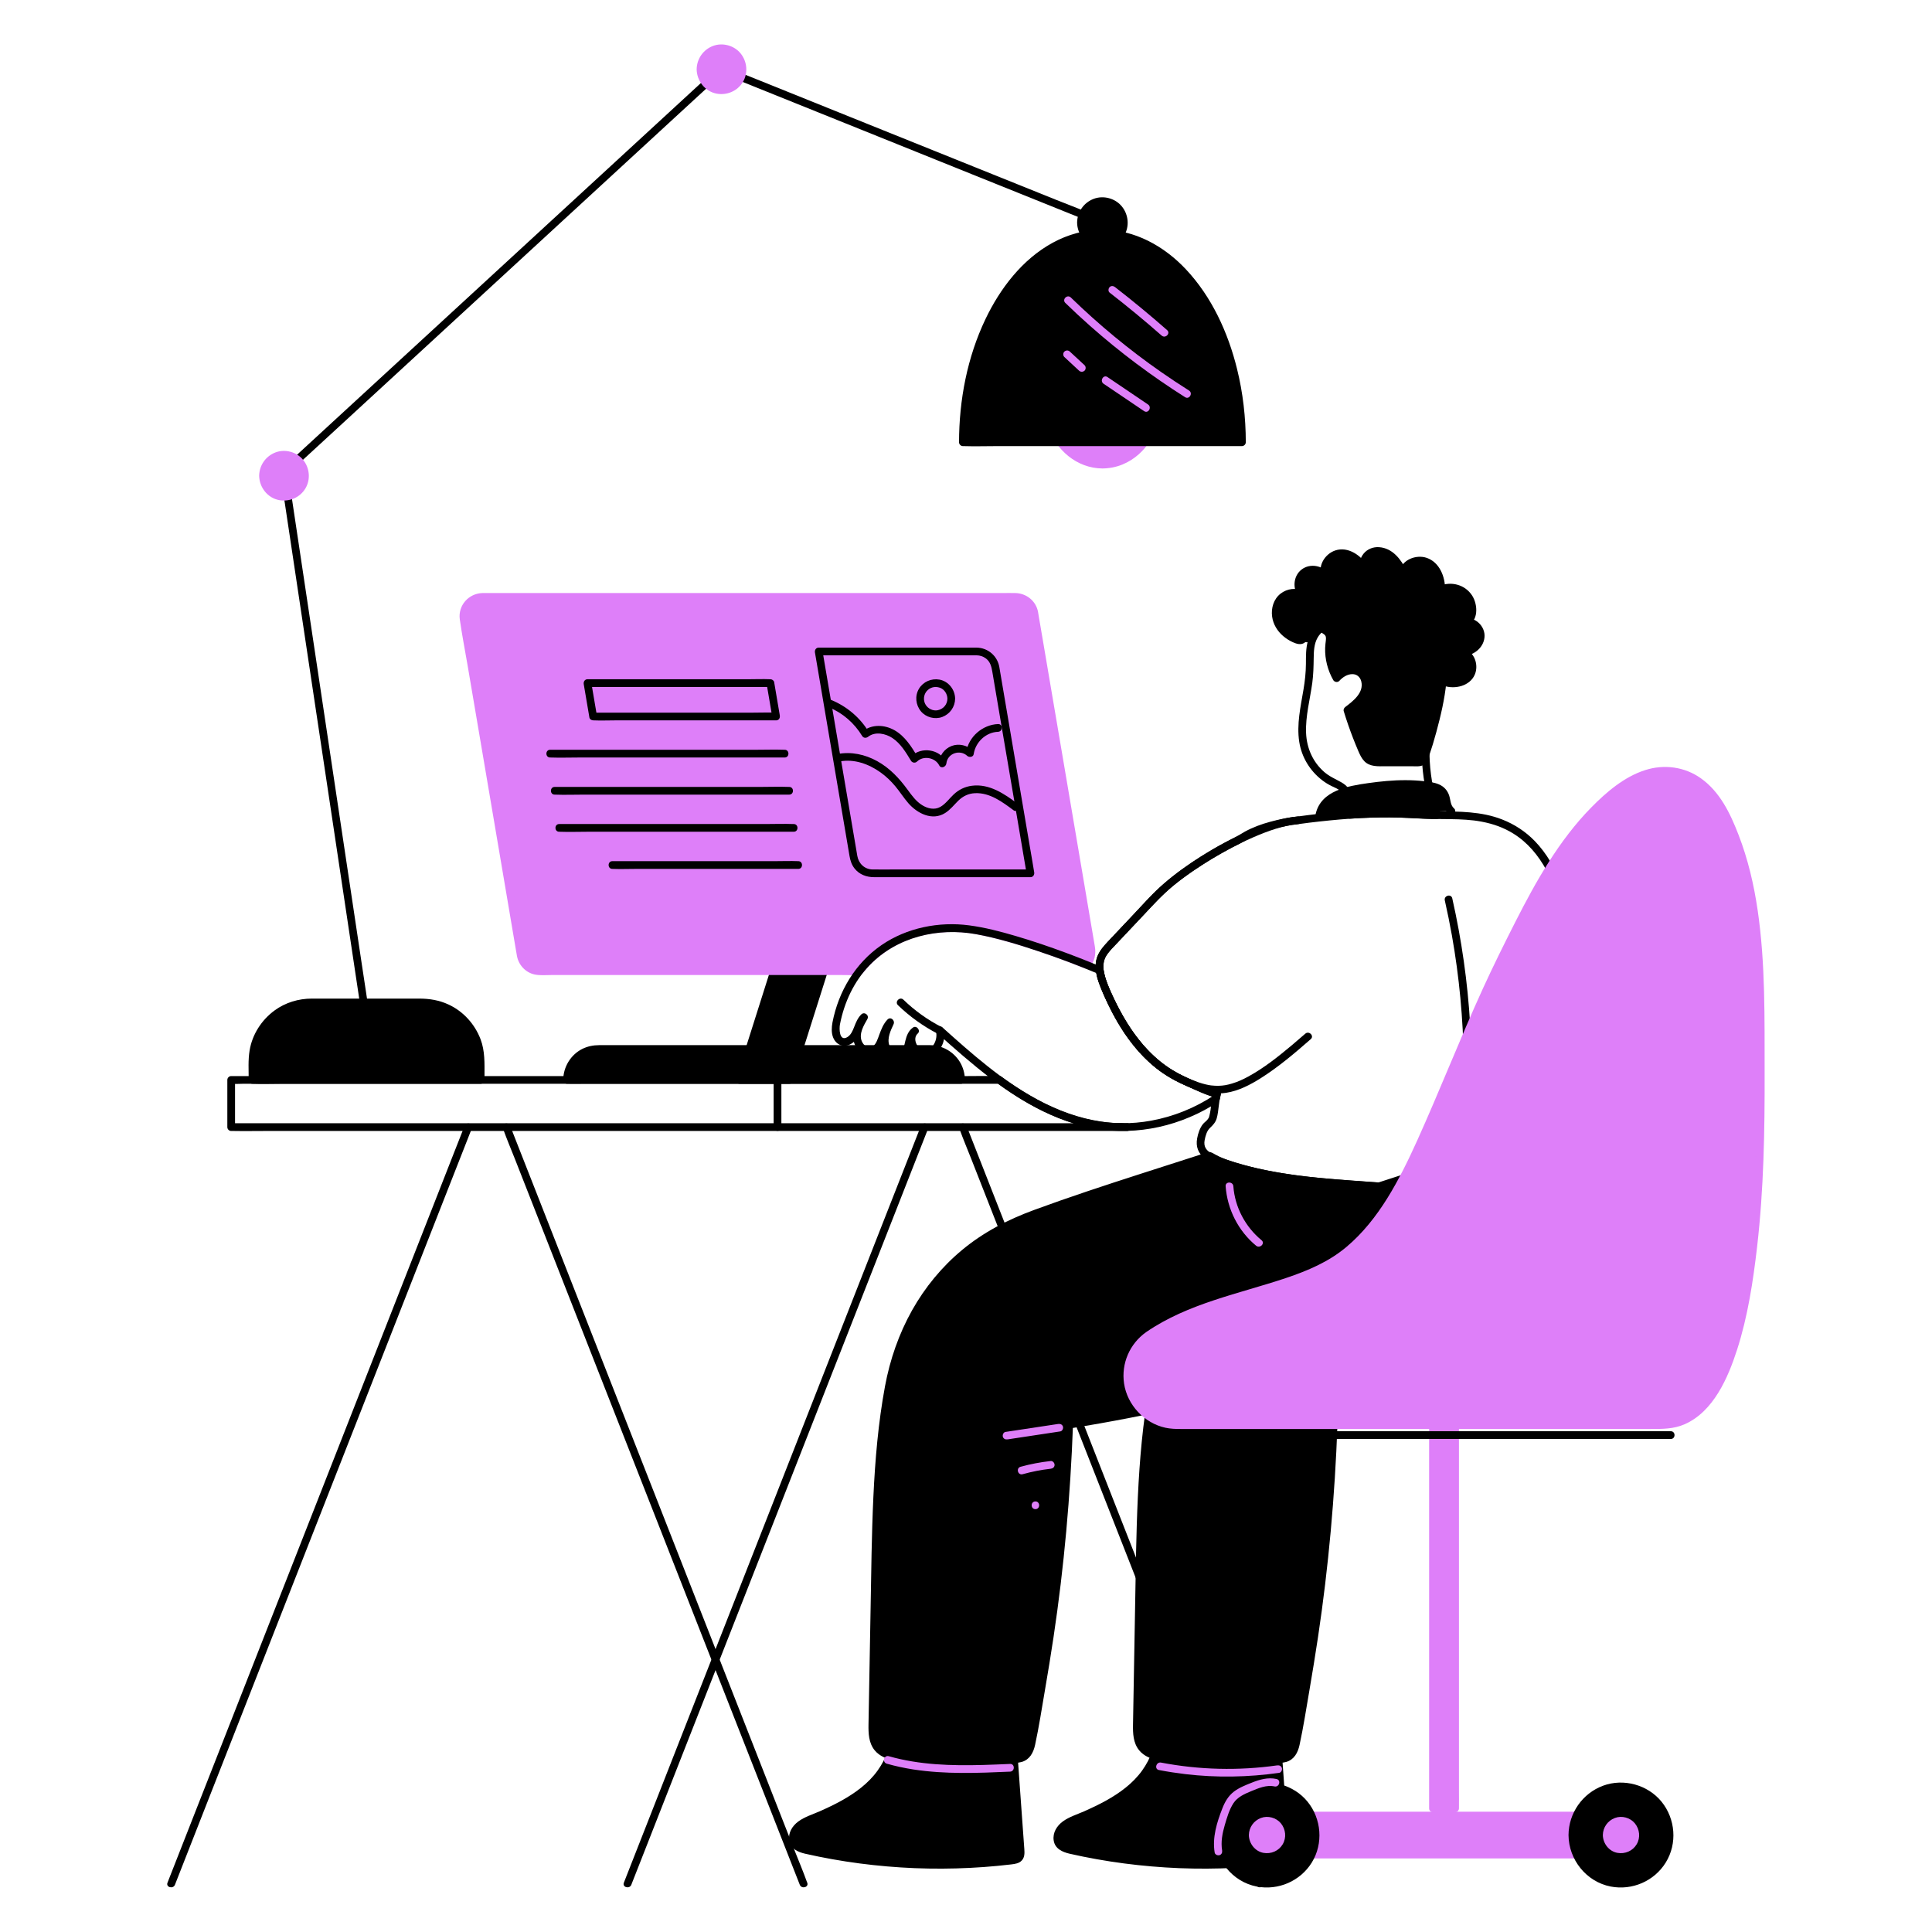 <svg xmlns="http://www.w3.org/2000/svg" xmlns:xlink="http://www.w3.org/1999/xlink" width="360" viewBox="0 0 270 270" height="360" preserveAspectRatio="xMidYMid meet"><path fill="#000000" d="M 202.957 125.547 C 204.266 131.344 205.105 137.25 205.457 143.184 C 205.559 144.867 205.617 146.555 205.641 148.242 C 205.648 148.938 204.566 148.938 204.559 148.242 C 204.48 142.371 203.934 136.512 202.906 130.73 C 202.613 129.09 202.281 127.457 201.914 125.832 C 201.762 125.156 202.805 124.867 202.957 125.547 Z M 202.957 125.547 " fill-opacity="1" fill-rule="nonzero"></path><path fill="#000000" d="M 175.551 263.395 C 175.176 262.445 174.805 261.496 174.43 260.547 C 173.426 257.984 172.422 255.422 171.414 252.859 C 169.93 249.074 168.445 245.289 166.957 241.508 C 165.133 236.859 163.312 232.215 161.488 227.566 C 159.504 222.512 157.516 217.453 155.531 212.395 C 153.527 207.289 151.523 202.188 149.52 197.082 C 147.641 192.293 145.762 187.504 143.883 182.711 C 142.301 178.691 140.723 174.672 139.145 170.648 C 138.012 167.754 136.875 164.863 135.738 161.969 C 135.199 160.59 134.613 159.223 134.113 157.832 C 134.094 157.773 134.07 157.715 134.047 157.66 C 133.793 157.012 134.836 156.73 135.09 157.371 C 135.461 158.32 135.832 159.27 136.207 160.219 C 137.211 162.781 138.219 165.344 139.223 167.906 C 140.707 171.691 142.195 175.473 143.68 179.258 C 145.504 183.906 147.328 188.551 149.152 193.199 C 151.137 198.254 153.121 203.312 155.105 208.371 C 157.109 213.477 159.113 218.578 161.117 223.684 C 162.996 228.473 164.875 233.262 166.758 238.051 C 168.336 242.074 169.914 246.094 171.492 250.117 C 172.629 253.008 173.762 255.902 174.898 258.797 C 175.441 260.172 176.023 261.539 176.523 262.934 C 176.543 262.992 176.566 263.047 176.59 263.105 C 176.844 263.754 175.801 264.035 175.551 263.395 Z M 175.551 263.395 " fill-opacity="1" fill-rule="nonzero"></path><path fill="#000000" d="M 87.188 263.105 C 87.559 262.156 87.934 261.207 88.305 260.258 C 89.312 257.695 90.316 255.133 91.324 252.57 C 92.809 248.789 94.293 245.004 95.777 241.219 C 97.602 236.574 99.426 231.926 101.25 227.281 C 103.234 222.223 105.219 217.164 107.207 212.109 C 109.207 207.004 111.211 201.898 113.215 196.793 C 115.098 192.004 116.977 187.215 118.855 182.426 C 120.434 178.402 122.012 174.383 123.59 170.363 C 124.727 167.469 125.863 164.574 127 161.68 C 127.539 160.301 128.078 158.922 128.621 157.547 C 128.645 157.488 128.668 157.43 128.691 157.371 C 128.941 156.73 129.984 157.012 129.73 157.66 C 129.359 158.609 128.984 159.559 128.613 160.508 C 127.609 163.07 126.602 165.633 125.598 168.191 C 124.109 171.977 122.625 175.762 121.141 179.547 C 119.316 184.191 117.492 188.84 115.668 193.484 C 113.684 198.543 111.699 203.602 109.715 208.656 C 107.711 213.762 105.707 218.867 103.703 223.973 C 101.824 228.762 99.941 233.551 98.062 238.34 C 96.484 242.359 94.906 246.383 93.328 250.402 C 92.191 253.297 91.055 256.191 89.922 259.086 C 89.379 260.461 88.844 261.844 88.297 263.219 C 88.273 263.277 88.25 263.336 88.23 263.395 C 87.977 264.035 86.934 263.754 87.188 263.105 Z M 87.188 263.105 " fill-opacity="1" fill-rule="nonzero"></path><path fill="#000000" d="M 103.367 150.922 L 110.324 150.922 L 115.855 133.461 L 108.902 133.461 Z M 103.367 150.922 " fill-opacity="1" fill-rule="nonzero"></path><path fill="#000000" d="M 103.367 150.383 L 110.324 150.383 L 109.801 150.777 C 110.426 148.816 111.047 146.852 111.668 144.891 C 112.664 141.75 113.656 138.609 114.652 135.469 C 114.879 134.75 115.109 134.035 115.336 133.316 L 115.855 134 L 108.902 134 L 109.422 133.605 C 108.801 135.566 108.18 137.531 107.555 139.492 C 106.562 142.633 105.566 145.773 104.57 148.914 C 104.344 149.629 104.117 150.348 103.891 151.066 C 103.68 151.727 102.637 151.441 102.848 150.777 C 103.469 148.816 104.094 146.852 104.715 144.891 C 105.707 141.75 106.703 138.609 107.699 135.469 C 107.926 134.75 108.152 134.035 108.379 133.316 C 108.453 133.09 108.656 132.922 108.902 132.922 L 115.855 132.922 C 116.195 132.922 116.484 133.266 116.375 133.605 C 115.754 135.566 115.133 137.531 114.512 139.492 C 113.516 142.633 112.52 145.773 111.527 148.914 C 111.297 149.629 111.07 150.348 110.844 151.066 C 110.773 151.293 110.566 151.461 110.324 151.461 L 103.367 151.461 C 102.676 151.461 102.672 150.383 103.367 150.383 Z M 103.367 150.383 " fill-opacity="1" fill-rule="nonzero"></path><path fill="#de7ff9" d="M 67.441 83.418 L 141.902 83.418 C 143.207 83.418 144.324 84.359 144.543 85.648 L 152.516 132.594 C 152.664 133.449 152.379 134.262 151.844 134.844 C 146.508 132.699 138.578 130 134.246 129.742 C 128.379 129.391 123.316 131.625 120.109 135.723 L 75.414 135.723 C 74.105 135.723 72.988 134.777 72.77 133.492 L 64.797 86.547 C 64.52 84.91 65.781 83.418 67.441 83.418 Z M 67.441 83.418 " fill-opacity="1" fill-rule="nonzero"></path><path fill="#de7ff9" d="M 67.441 82.879 L 140.031 82.879 C 140.641 82.879 141.258 82.867 141.867 82.879 C 143.418 82.898 144.773 83.965 145.066 85.504 C 145.098 85.688 145.129 85.871 145.156 86.055 L 145.84 90.062 C 146.227 92.355 146.617 94.648 147.008 96.941 C 147.492 99.789 147.977 102.641 148.461 105.488 C 148.969 108.48 149.477 111.473 149.984 114.461 C 150.453 117.223 150.922 119.98 151.391 122.742 C 151.75 124.855 152.105 126.969 152.465 129.082 L 153.008 132.273 C 153.195 133.371 152.969 134.375 152.227 135.227 C 152.113 135.359 151.867 135.434 151.703 135.367 C 147.73 133.773 143.676 132.332 139.531 131.254 C 137.832 130.816 136.094 130.402 134.34 130.285 C 132.23 130.145 130.102 130.348 128.074 130.953 C 126.188 131.516 124.391 132.434 122.859 133.684 C 122.113 134.293 121.43 134.973 120.812 135.711 C 120.586 135.98 120.418 136.246 120.047 136.262 C 119.219 136.297 118.387 136.262 117.562 136.262 C 113.336 136.262 109.105 136.262 104.879 136.262 L 88.75 136.262 C 84.863 136.262 80.977 136.262 77.086 136.262 C 76.309 136.262 75.441 136.352 74.672 136.176 C 73.418 135.891 72.465 134.836 72.242 133.582 C 72.195 133.332 72.156 133.082 72.113 132.836 C 71.559 129.562 71.004 126.293 70.449 123.02 C 69.562 117.812 68.68 112.609 67.797 107.402 C 66.977 102.594 66.16 97.781 65.344 92.969 C 64.98 90.84 64.562 88.711 64.258 86.566 C 63.984 84.621 65.492 82.922 67.441 82.879 C 68.137 82.863 68.137 83.941 67.441 83.957 C 66.141 83.988 65.148 85.113 65.32 86.414 C 65.34 86.562 65.371 86.707 65.395 86.855 L 65.84 89.469 C 66.426 92.914 67.008 96.359 67.594 99.809 C 68.359 104.312 69.125 108.816 69.891 113.32 C 70.598 117.48 71.305 121.641 72.012 125.801 C 72.41 128.164 72.812 130.531 73.215 132.895 C 73.238 133.043 73.262 133.191 73.289 133.336 C 73.488 134.398 74.324 135.164 75.422 135.184 C 75.941 135.191 76.461 135.184 76.98 135.184 C 80.09 135.184 83.199 135.184 86.309 135.184 C 90.812 135.184 95.316 135.184 99.82 135.184 L 112.609 135.184 C 115 135.184 117.387 135.184 119.773 135.184 L 120.109 135.184 L 119.73 135.34 C 122.574 131.73 126.84 129.641 131.387 129.238 C 135.844 128.844 140.293 130.227 144.48 131.594 C 147.012 132.418 149.516 133.332 151.988 134.324 L 151.465 134.465 C 152.316 133.484 151.918 132.277 151.727 131.145 C 151.438 129.438 151.145 127.73 150.855 126.023 C 150.43 123.516 150.004 121.008 149.578 118.496 C 149.082 115.578 148.586 112.66 148.09 109.738 C 147.59 106.801 147.094 103.859 146.594 100.922 C 146.156 98.348 145.719 95.777 145.281 93.207 C 144.977 91.398 144.668 89.586 144.359 87.777 C 144.23 87.012 144.172 86.184 143.938 85.441 C 143.641 84.492 142.754 83.961 141.797 83.957 C 141.551 83.957 141.305 83.957 141.059 83.957 L 67.441 83.957 C 66.746 83.957 66.746 82.879 67.441 82.879 Z M 67.441 82.879 " fill-opacity="1" fill-rule="nonzero"></path><path fill="#000000" d="M 136.48 90.504 C 138.07 90.531 139.391 91.664 139.66 93.227 C 139.742 93.699 139.82 94.168 139.898 94.637 C 140.266 96.805 140.637 98.973 141.004 101.137 C 141.5 104.07 142 107.004 142.496 109.934 C 142.945 112.586 143.398 115.234 143.848 117.883 C 144.07 119.203 144.309 120.523 144.52 121.844 C 144.523 121.863 144.527 121.883 144.531 121.902 C 144.586 122.242 144.387 122.586 144.008 122.586 L 122.148 122.586 C 121.094 122.586 120.098 122.223 119.426 121.371 C 119.012 120.848 118.828 120.254 118.719 119.613 C 118.496 118.309 118.277 117.004 118.055 115.699 L 116.906 108.938 C 116.477 106.402 116.047 103.871 115.617 101.34 C 115.246 99.164 114.875 96.984 114.508 94.809 L 113.918 91.344 L 113.891 91.188 C 113.832 90.848 114.035 90.504 114.414 90.504 L 136.48 90.504 C 137.176 90.504 137.176 91.582 136.48 91.582 L 114.414 91.582 L 114.934 90.898 C 115.066 91.695 115.203 92.492 115.34 93.289 C 115.672 95.242 116.004 97.195 116.336 99.148 C 116.758 101.637 117.18 104.125 117.602 106.613 C 118.004 108.98 118.406 111.352 118.809 113.719 C 119.086 115.348 119.363 116.977 119.641 118.609 C 119.695 118.941 119.75 119.277 119.809 119.609 C 119.996 120.688 120.824 121.492 121.945 121.508 C 123.023 121.523 124.102 121.508 125.176 121.508 L 144.008 121.508 L 143.488 122.191 C 143.309 121.133 143.129 120.074 142.949 119.016 C 142.527 116.531 142.105 114.043 141.684 111.555 C 141.188 108.641 140.691 105.727 140.195 102.812 C 139.797 100.465 139.398 98.117 139 95.77 L 138.676 93.859 C 138.555 93.152 138.391 92.48 137.777 92.016 C 137.398 91.73 136.949 91.59 136.48 91.582 C 135.785 91.57 135.785 90.492 136.48 90.504 Z M 136.48 90.504 " fill-opacity="1" fill-rule="nonzero"></path><path fill="#000000" d="M 108.461 100.672 L 86.051 100.672 C 85.02 100.672 83.973 100.719 82.938 100.672 C 82.922 100.672 82.91 100.672 82.895 100.672 C 82.676 100.672 82.41 100.508 82.371 100.277 C 82.109 98.723 81.844 97.164 81.578 95.609 C 81.523 95.27 81.723 94.926 82.102 94.926 L 104.508 94.926 C 105.543 94.926 106.586 94.879 107.621 94.926 C 107.637 94.926 107.652 94.926 107.668 94.926 C 107.883 94.926 108.148 95.09 108.188 95.32 C 108.453 96.879 108.715 98.434 108.98 99.988 C 109.027 100.277 108.902 100.57 108.602 100.656 C 108.344 100.727 107.988 100.566 107.938 100.277 C 107.676 98.723 107.41 97.164 107.145 95.609 L 107.668 96.004 L 83.152 96.004 C 82.824 96.004 82.473 96.043 82.145 96.004 C 82.133 96.004 82.113 96.004 82.102 96.004 L 82.621 95.32 C 82.887 96.879 83.148 98.434 83.414 99.988 L 82.895 99.594 L 105.301 99.594 C 106.336 99.594 107.379 99.551 108.414 99.594 C 108.43 99.594 108.445 99.594 108.461 99.594 C 109.156 99.594 109.156 100.672 108.461 100.672 Z M 108.461 100.672 " fill-opacity="1" fill-rule="nonzero"></path><path fill="#000000" d="M 109.664 105.863 L 80.926 105.863 C 79.602 105.863 78.266 105.91 76.938 105.863 C 76.922 105.863 76.902 105.863 76.883 105.863 C 76.188 105.863 76.188 104.781 76.883 104.781 L 105.617 104.781 C 106.945 104.781 108.281 104.734 109.605 104.781 C 109.625 104.781 109.645 104.781 109.664 104.781 C 110.355 104.781 110.359 105.863 109.664 105.863 Z M 109.664 105.863 " fill-opacity="1" fill-rule="nonzero"></path><path fill="#000000" d="M 110.293 111.051 L 81.559 111.051 C 80.234 111.051 78.898 111.102 77.57 111.051 C 77.555 111.051 77.535 111.051 77.516 111.051 C 76.82 111.051 76.82 109.973 77.516 109.973 L 106.25 109.973 C 107.578 109.973 108.914 109.922 110.238 109.973 C 110.258 109.973 110.277 109.973 110.293 109.973 C 110.988 109.973 110.992 111.051 110.293 111.051 Z M 110.293 111.051 " fill-opacity="1" fill-rule="nonzero"></path><path fill="#000000" d="M 110.926 116.238 L 82.191 116.238 C 80.867 116.238 79.527 116.289 78.203 116.238 C 78.184 116.238 78.168 116.238 78.148 116.238 C 77.453 116.238 77.453 115.16 78.148 115.16 L 106.883 115.16 C 108.207 115.16 109.547 115.109 110.871 115.16 C 110.891 115.16 110.91 115.16 110.926 115.16 C 111.621 115.16 111.621 116.238 110.926 116.238 Z M 110.926 116.238 " fill-opacity="1" fill-rule="nonzero"></path><path fill="#000000" d="M 111.559 121.43 L 88.789 121.43 C 87.738 121.43 86.676 121.473 85.621 121.43 C 85.609 121.43 85.594 121.43 85.578 121.43 C 84.883 121.43 84.883 120.348 85.578 120.348 L 88.168 120.348 C 90.23 120.348 92.293 120.348 94.355 120.348 L 108.348 120.348 C 109.398 120.348 110.461 120.305 111.516 120.348 C 111.527 120.348 111.543 120.348 111.559 120.348 C 112.254 120.348 112.254 121.43 111.559 121.43 Z M 111.559 121.43 " fill-opacity="1" fill-rule="nonzero"></path><path fill="#000000" d="M 200.586 114.465 C 198.508 114.441 196.438 114.246 194.363 114.23 C 192.461 114.211 190.559 114.277 188.664 114.41 C 188.348 114.434 188.156 114.145 188.121 113.871 C 188.039 113.207 187.961 112.547 187.875 111.883 C 187.812 111.395 187.73 110.902 187.348 110.559 C 186.996 110.238 186.52 110.062 186.098 109.855 C 185.637 109.633 185.203 109.363 184.793 109.051 C 183.07 107.738 181.898 105.809 181.57 103.664 C 181.195 101.211 181.762 98.773 182.164 96.363 C 182.363 95.18 182.496 94 182.504 92.797 C 182.512 91.715 182.48 90.598 182.789 89.551 C 183.086 88.543 183.711 87.691 184.602 87.129 C 185.453 86.586 186.457 86.348 187.449 86.227 C 189.465 85.977 191.645 86.156 193.59 86.75 C 195.602 87.363 197.41 88.531 198.574 90.309 C 199.785 92.156 200.215 94.434 200.258 96.609 C 200.309 99.238 199.828 101.84 199.773 104.465 C 199.727 106.992 200.055 109.512 200.746 111.941 C 200.922 112.551 201.117 113.152 201.336 113.746 C 201.43 114 201.23 114.367 200.957 114.41 L 200.73 114.445 C 200.441 114.492 200.148 114.371 200.066 114.07 C 199.992 113.812 200.152 113.453 200.441 113.406 L 200.672 113.367 L 200.293 114.031 C 199.453 111.727 198.941 109.312 198.762 106.867 C 198.574 104.344 198.883 101.859 199.078 99.348 C 199.25 97.125 199.273 94.852 198.543 92.715 C 197.887 90.781 196.566 89.258 194.734 88.352 C 192.969 87.477 190.941 87.207 188.988 87.215 C 187.277 87.223 185.086 87.457 184.141 89.102 C 183.633 89.984 183.602 91.043 183.59 92.031 C 183.574 93.172 183.547 94.293 183.395 95.426 C 183.078 97.758 182.43 100.078 182.527 102.449 C 182.617 104.547 183.465 106.488 185.055 107.879 C 185.789 108.527 186.652 108.867 187.488 109.348 C 187.918 109.594 188.32 109.922 188.562 110.363 C 188.832 110.852 188.895 111.402 188.965 111.949 C 189.043 112.59 189.121 113.23 189.203 113.871 L 188.664 113.332 C 190.559 113.195 192.461 113.133 194.363 113.148 C 196.438 113.168 198.508 113.363 200.586 113.387 C 201.281 113.395 201.281 114.473 200.586 114.465 Z M 200.586 114.465 " fill-opacity="1" fill-rule="nonzero"></path><path fill="#000000" d="M 199.59 90.637 C 200.629 91.059 201.297 92.125 201.523 93.223 C 201.75 94.32 201.602 95.461 201.422 96.566 C 200.91 99.684 200.137 102.762 199.113 105.75 C 199.027 106 198.922 106.27 198.699 106.414 C 198.508 106.535 198.266 106.543 198.035 106.543 C 196.312 106.543 194.586 106.543 192.859 106.543 C 192.387 106.547 191.895 106.539 191.473 106.32 C 190.902 106.02 190.598 105.391 190.34 104.793 C 189.559 102.984 188.883 101.129 188.312 99.242 C 189.18 98.59 190.082 97.898 190.555 96.918 C 191.031 95.941 190.926 94.59 190.027 93.973 C 189.023 93.289 187.594 93.855 186.793 94.77 C 185.93 93.277 185.57 91.5 185.789 89.789 C 185.844 89.359 185.926 88.887 185.688 88.527 C 185.562 88.344 185.375 88.223 185.191 88.102 C 184.512 87.66 183.836 87.215 183.156 86.773 C 183.641 87.555 183.398 88.699 182.641 89.219 C 181.707 88.547 181.219 87.309 181.445 86.18 C 181.672 85.055 182.598 84.102 183.719 83.844 C 184.27 83.719 184.863 83.742 185.367 83.488 C 185.797 83.273 186.105 82.875 186.484 82.578 C 187.992 81.383 190.609 82.234 191.129 84.086 C 192.566 83.055 194.52 82.789 196.176 83.398 C 197.832 84.008 199.148 85.477 199.574 87.191 C 200.574 87.469 201.402 88.305 201.676 89.309 C 201.949 90.312 201.656 91.453 200.934 92.199 " fill-opacity="1" fill-rule="nonzero"></path><path fill="#000000" d="M 199.859 90.172 C 201.852 91.023 202.32 93.41 202.129 95.344 C 201.898 97.684 201.348 100.027 200.734 102.293 C 200.426 103.441 200.078 104.582 199.695 105.711 C 199.535 106.184 199.363 106.684 198.887 106.926 C 198.402 107.172 197.766 107.082 197.242 107.082 C 196.047 107.082 194.852 107.082 193.656 107.086 C 192.609 107.086 191.445 107.195 190.656 106.367 C 190.289 105.977 190.059 105.496 189.848 105.008 C 189.586 104.395 189.332 103.777 189.09 103.152 C 188.609 101.914 188.176 100.656 187.789 99.387 C 187.715 99.137 187.848 98.918 188.039 98.777 C 189.125 97.957 190.621 96.797 190.242 95.238 C 190.094 94.625 189.629 94.203 188.98 94.211 C 188.277 94.219 187.633 94.645 187.172 95.152 C 186.941 95.41 186.492 95.332 186.324 95.043 C 185.551 93.68 185.145 92.117 185.191 90.551 C 185.203 90.184 185.254 89.824 185.293 89.461 C 185.328 89.098 185.324 88.848 185.012 88.629 C 184.32 88.141 183.59 87.703 182.883 87.242 L 183.621 86.5 C 184.254 87.586 183.91 88.957 182.914 89.684 C 182.773 89.785 182.508 89.785 182.367 89.684 C 181.355 88.93 180.734 87.699 180.867 86.426 C 180.992 85.219 181.762 84.105 182.863 83.582 C 183.492 83.281 184.141 83.289 184.805 83.121 C 185.441 82.957 185.816 82.375 186.34 82.016 C 187.172 81.441 188.293 81.359 189.246 81.645 C 190.367 81.98 191.312 82.805 191.652 83.941 L 190.859 83.617 C 192.469 82.484 194.676 82.199 196.504 82.949 C 198.266 83.668 199.617 85.203 200.094 87.047 L 199.715 86.668 C 200.871 87.012 201.812 87.914 202.168 89.07 C 202.547 90.297 202.176 91.656 201.312 92.582 C 200.84 93.094 200.078 92.328 200.551 91.82 C 201.211 91.109 201.438 90.023 201.043 89.125 C 200.859 88.707 200.551 88.332 200.176 88.07 C 200.004 87.949 199.812 87.844 199.613 87.77 C 199.25 87.637 199.109 87.52 199 87.141 C 198.453 85.246 196.711 83.773 194.73 83.629 C 193.539 83.543 192.379 83.863 191.402 84.551 C 191.109 84.758 190.703 84.539 190.609 84.227 C 190.188 82.82 188.273 82.113 187.02 82.863 C 186.574 83.129 186.262 83.559 185.828 83.844 C 185.336 84.168 184.77 84.219 184.199 84.305 C 183.258 84.441 182.43 85 182.082 85.91 C 181.703 86.902 182.059 88.117 182.914 88.75 L 182.367 88.75 C 182.891 88.371 183.004 87.586 182.688 87.047 C 182.426 86.594 182.965 86.004 183.43 86.309 C 184.168 86.789 184.934 87.242 185.648 87.758 C 185.973 87.992 186.227 88.277 186.332 88.672 C 186.434 89.059 186.371 89.457 186.324 89.848 C 186.133 91.461 186.457 93.086 187.258 94.496 L 186.41 94.387 C 187.07 93.656 188.066 93.098 189.074 93.129 C 190.062 93.164 190.875 93.777 191.211 94.703 C 191.523 95.578 191.367 96.586 190.922 97.383 C 190.371 98.359 189.461 99.047 188.582 99.707 L 188.832 99.098 C 189.426 101.055 190.082 103.055 190.977 104.898 C 191.141 105.234 191.332 105.598 191.66 105.805 C 192.012 106.027 192.461 106.004 192.859 106.004 C 193.965 106.008 195.074 106.004 196.18 106.004 C 196.664 106.004 197.152 106 197.641 106 C 197.848 106 198.082 106.031 198.285 105.996 C 198.488 105.957 198.527 105.785 198.59 105.605 C 198.934 104.625 199.238 103.633 199.52 102.633 C 200.098 100.59 200.559 98.516 200.902 96.422 C 201.199 94.594 201.383 91.992 199.316 91.102 C 199.047 90.988 198.988 90.594 199.121 90.363 C 199.285 90.086 199.594 90.055 199.859 90.172 Z M 199.859 90.172 " fill-opacity="1" fill-rule="nonzero"></path><path fill="#000000" d="M 181.391 115.18 C 179.266 115.367 177.137 116.152 175.18 117 C 172.789 118.039 170.488 119.293 168.285 120.691 C 166.32 121.938 164.398 123.301 162.695 124.891 C 161.656 125.859 160.715 126.93 159.738 127.961 C 158.488 129.285 157.242 130.609 155.992 131.934 C 155.465 132.492 154.887 133.035 154.52 133.719 C 154.148 134.402 154.133 135.195 154.293 135.941 C 154.594 137.375 155.277 138.762 155.918 140.07 C 157.156 142.594 158.688 145.004 160.668 147.008 C 161.625 147.977 162.68 148.84 163.84 149.551 C 164.672 150.062 165.715 150.555 166.527 150.891 C 167.16 151.148 167.809 151.383 168.48 151.543 C 168.621 151.574 168.762 151.605 168.902 151.633 C 168.98 151.645 169.059 151.66 169.137 151.672 C 169.184 151.68 169.23 151.688 169.277 151.691 C 169.18 151.68 169.281 151.691 169.324 151.695 C 169.641 151.73 169.957 151.746 170.273 151.742 C 170.961 151.727 171.477 151.637 172.188 151.422 C 172.996 151.18 173.688 150.863 174.434 150.457 C 176.617 149.273 178.586 147.703 180.484 146.117 C 181.137 145.57 181.777 145.02 182.414 144.461 C 182.938 144.004 183.703 144.766 183.18 145.223 C 180.957 147.168 178.68 149.109 176.176 150.688 C 174.707 151.613 173.082 152.457 171.348 152.723 C 169.918 152.938 168.508 152.746 167.145 152.277 C 165.082 151.562 163.125 150.527 161.426 149.152 C 159.152 147.312 157.352 144.922 155.918 142.387 C 155.188 141.094 154.555 139.754 153.98 138.383 C 153.363 136.902 152.746 135.184 153.383 133.605 C 153.691 132.844 154.23 132.23 154.785 131.641 C 155.418 130.965 156.055 130.293 156.691 129.621 C 157.969 128.266 159.25 126.91 160.531 125.551 C 162.184 123.801 164.016 122.289 165.996 120.914 C 168.219 119.375 170.562 118 172.992 116.824 C 175.184 115.762 177.488 114.797 179.883 114.316 C 180.383 114.219 180.883 114.145 181.391 114.098 C 181.68 114.074 181.93 114.367 181.93 114.641 C 181.93 114.953 181.68 115.152 181.391 115.18 Z M 181.391 115.18 " fill-opacity="1" fill-rule="nonzero"></path><path fill="#000000" d="M 153.344 133.711 C 153.77 132.645 154.582 131.855 155.355 131.035 C 156.242 130.094 157.133 129.152 158.02 128.211 C 159.539 126.602 161.004 124.902 162.684 123.453 C 164.332 122.039 166.117 120.777 167.957 119.625 C 168.961 118.996 169.98 118.398 171.023 117.84 C 171.543 117.559 172.066 117.285 172.594 117.023 C 173.074 116.785 173.512 116.473 173.984 116.215 C 175.094 115.613 176.293 115.172 177.512 114.844 C 178.773 114.504 180.09 114.223 181.391 114.098 C 181.703 114.07 181.898 114.371 181.93 114.641 L 181.246 114.121 C 185.086 113.59 188.961 113.203 192.84 113.152 C 194.832 113.125 196.828 113.191 198.816 113.32 C 199.496 113.363 200.18 113.387 200.863 113.391 C 203.918 113.406 207.031 113.387 209.922 114.52 C 211.648 115.191 213.207 116.215 214.496 117.547 C 216.164 119.27 217.344 121.387 218.23 123.598 C 218.801 125.02 219.246 126.488 219.602 127.973 C 219.816 128.855 220 129.746 220.156 130.641 C 220.215 130.961 220.254 131.285 220.328 131.602 C 220.363 131.75 220.453 132.031 220.473 132.082 C 220.457 132.043 220.695 132.422 220.582 132.285 C 220.621 132.332 220.664 132.375 220.707 132.418 C 220.781 132.492 220.617 132.324 220.688 132.398 C 220.699 132.414 220.738 132.438 220.754 132.441 C 220.621 132.414 220.77 132.473 220.797 132.449 C 220.797 132.449 220.84 132.457 220.848 132.461 C 220.598 132.391 220.801 132.473 220.809 132.449 C 220.801 132.469 221.109 132.402 220.855 132.457 C 220.914 132.445 220.969 132.43 221.023 132.414 C 221.086 132.398 221.195 132.348 221.07 132.402 C 221.133 132.375 221.195 132.348 221.254 132.316 C 221.383 132.246 221.508 132.164 221.629 132.078 C 221.656 132.059 221.82 131.93 221.711 132.016 C 221.777 131.965 221.844 131.91 221.906 131.855 C 222.031 131.75 222.152 131.641 222.27 131.527 C 223.203 130.645 223.949 129.555 224.934 128.73 C 225.34 128.387 225.996 128.082 226.363 128.672 C 226.492 128.875 226.516 129.133 226.512 129.367 C 226.508 129.504 226.492 129.645 226.473 129.781 C 226.457 129.91 226.438 130.035 226.418 130.164 C 226.406 130.215 226.387 130.488 226.387 130.289 C 226.387 131.543 226.48 132.805 226.527 134.059 C 226.605 136.117 226.68 138.18 226.758 140.238 L 226.824 142.012 C 226.832 142.246 226.801 142.461 226.762 142.699 C 226.629 143.578 226.445 144.453 226.219 145.316 C 225.301 148.789 223.664 152.074 221.535 154.965 C 219.371 157.902 216.719 160.512 213.66 162.512 C 210.41 164.641 206.77 165.848 202.922 166.285 C 198.887 166.742 194.809 166.445 190.77 166.184 C 186.641 165.914 182.504 165.617 178.422 164.918 C 176.383 164.566 174.359 164.117 172.383 163.512 C 171.594 163.27 170.809 163.016 170.043 162.715 C 169.465 162.492 168.879 162.246 168.379 161.883 C 167.441 161.199 167.098 160.234 167.301 159.102 C 167.422 158.414 167.684 157.609 168.133 157.07 C 168.309 156.863 168.535 156.711 168.715 156.508 C 168.773 156.438 168.926 156.223 168.922 156.223 C 168.887 156.301 168.949 156.148 168.949 156.152 C 168.973 156.074 168.996 155.996 169.016 155.918 C 169.289 154.875 169.258 153.758 169.551 152.723 L 169.93 153.387 C 168.535 153.035 167.184 152.367 165.875 151.785 C 164.328 151.098 162.883 150.309 161.555 149.254 C 158.609 146.918 156.457 143.688 154.848 140.328 C 154.375 139.344 153.922 138.336 153.559 137.305 C 153.156 136.156 152.926 134.891 153.344 133.711 C 153.574 133.059 154.617 133.34 154.383 133.996 C 154.035 134.984 154.246 135.992 154.578 136.957 C 154.883 137.836 155.266 138.688 155.66 139.527 C 156.426 141.16 157.312 142.742 158.348 144.219 C 159.344 145.633 160.492 146.945 161.809 148.07 C 163.059 149.145 164.457 149.969 165.957 150.645 C 167.332 151.266 168.75 151.977 170.215 152.344 C 170.496 152.414 170.672 152.73 170.594 153.008 C 170.293 154.066 170.336 155.203 170.043 156.27 C 169.883 156.844 169.52 157.234 169.094 157.633 C 168.656 158.039 168.469 158.742 168.355 159.312 C 168.164 160.285 168.602 160.824 169.465 161.285 C 170.035 161.59 170.648 161.801 171.258 162.012 C 172.148 162.316 173.051 162.594 173.961 162.844 C 177.848 163.895 181.855 164.406 185.863 164.746 C 189.848 165.086 193.867 165.402 197.871 165.438 C 201.758 165.473 205.695 165.105 209.32 163.605 C 212.633 162.238 215.562 160.031 218.035 157.457 C 220.492 154.898 222.523 151.918 223.926 148.656 C 224.602 147.09 225.121 145.453 225.473 143.781 C 225.633 143.016 225.762 142.434 225.734 141.699 C 225.602 138.16 225.469 134.617 225.336 131.078 C 225.32 130.68 225.297 130.32 225.367 129.926 C 225.383 129.844 225.395 129.766 225.406 129.684 C 225.387 129.816 225.418 129.578 225.422 129.539 C 225.43 129.426 225.422 129.309 225.426 129.195 C 225.43 129.176 225.469 129.324 225.422 129.191 C 225.383 129.082 225.496 129.312 225.438 129.227 C 225.512 129.336 225.66 129.406 225.742 129.41 C 225.785 129.414 225.906 129.402 225.793 129.414 C 225.945 129.395 225.887 129.359 225.82 129.41 C 225.789 129.434 225.754 129.457 225.719 129.477 C 225.688 129.492 225.629 129.551 225.762 129.441 C 225.73 129.465 225.703 129.488 225.676 129.512 C 225.492 129.676 225.316 129.848 225.145 130.027 C 224.691 130.512 224.258 131.016 223.809 131.504 C 223.328 132.02 222.832 132.52 222.27 132.941 C 221.84 133.262 221.312 133.562 220.754 133.527 C 220.039 133.48 219.617 132.898 219.398 132.27 C 219.203 131.723 219.152 131.129 219.051 130.562 C 218.895 129.719 218.715 128.879 218.508 128.043 C 217.426 123.652 215.461 118.969 211.512 116.508 C 210.133 115.648 208.699 115.141 207.074 114.832 C 206.301 114.688 205.723 114.617 204.902 114.559 C 204.18 114.508 203.457 114.484 202.73 114.477 C 201.281 114.461 199.84 114.461 198.395 114.375 C 194.68 114.152 190.969 114.199 187.262 114.523 C 185.348 114.691 183.434 114.898 181.531 115.16 C 181.156 115.211 180.891 115.023 180.848 114.641 L 181.391 115.18 C 180.289 115.281 179.176 115.531 178.105 115.805 C 177.066 116.066 176.039 116.402 175.074 116.867 C 174.598 117.098 174.133 117.359 173.691 117.648 C 173.227 117.953 172.699 118.176 172.207 118.43 C 171.215 118.949 170.238 119.5 169.281 120.078 C 167.457 121.18 165.684 122.379 164.031 123.727 C 162.426 125.043 161.047 126.578 159.621 128.086 C 158.668 129.098 157.715 130.109 156.762 131.117 C 156.301 131.605 155.836 132.09 155.379 132.582 C 154.992 133.004 154.602 133.457 154.383 133.996 C 154.277 134.27 154.023 134.453 153.719 134.375 C 153.461 134.305 153.234 133.98 153.344 133.711 Z M 153.344 133.711 " fill-opacity="1" fill-rule="nonzero"></path><path fill="#000000" d="M 141.609 244.531 C 141.949 249.211 142.285 253.887 142.621 258.566 C 142.648 258.926 142.66 259.324 142.434 259.602 C 142.203 259.887 141.805 259.953 141.441 259.996 C 131.859 261.156 122.078 260.66 112.66 258.535 C 112.098 258.41 111.496 258.254 111.125 257.812 C 110.578 257.16 110.781 256.121 111.34 255.477 C 111.898 254.836 112.715 254.492 113.5 254.164 C 116.559 252.887 119.648 251.449 121.969 249.078 C 124.289 246.707 125.711 243.195 124.773 240.016 " fill-opacity="1" fill-rule="nonzero"></path><path fill="#000000" d="M 142.152 244.531 C 142.344 247.184 142.531 249.832 142.723 252.484 L 143.012 256.492 C 143.059 257.141 143.105 257.785 143.152 258.43 C 143.191 258.973 143.199 259.551 142.816 259.984 C 142.434 260.418 141.852 260.488 141.312 260.555 C 140.668 260.629 140.023 260.699 139.375 260.762 C 138.105 260.883 136.832 260.977 135.555 261.039 C 132.984 261.168 130.406 261.18 127.832 261.078 C 122.684 260.867 117.539 260.203 112.516 259.059 C 111.496 258.824 110.465 258.359 110.293 257.203 C 110.133 256.129 110.73 255.168 111.57 254.551 C 112.449 253.906 113.555 253.57 114.543 253.137 C 115.578 252.68 116.602 252.195 117.59 251.648 C 119.516 250.578 121.375 249.23 122.664 247.414 C 123.852 245.746 124.629 243.73 124.516 241.66 C 124.488 241.148 124.395 240.648 124.254 240.156 C 124.059 239.488 125.102 239.203 125.293 239.871 C 126.484 244.02 124.113 248.23 120.91 250.746 C 119.188 252.102 117.242 253.113 115.246 254 C 114.281 254.426 113.223 254.758 112.332 255.332 C 111.723 255.727 110.973 256.66 111.496 257.41 C 111.762 257.785 112.285 257.895 112.703 257.992 C 113.285 258.129 113.871 258.25 114.453 258.371 C 115.684 258.621 116.922 258.848 118.16 259.043 C 120.594 259.426 123.043 259.699 125.496 259.867 C 130.465 260.207 135.461 260.113 140.41 259.574 C 140.711 259.543 141.012 259.508 141.312 259.473 C 141.512 259.449 141.801 259.441 141.965 259.309 C 142.098 259.203 142.098 259.023 142.094 258.863 C 142.094 258.562 142.059 258.262 142.039 257.965 C 141.945 256.672 141.852 255.379 141.758 254.086 C 141.574 251.527 141.391 248.965 141.207 246.402 L 141.07 244.531 C 141.02 243.84 142.102 243.844 142.152 244.531 Z M 142.152 244.531 " fill-opacity="1" fill-rule="nonzero"></path><path fill="#000000" d="M 121.918 240.98 C 122.039 234.168 122.16 227.359 122.281 220.551 C 122.441 211.711 122.602 202.828 124.152 194.121 C 126.16 182.871 132.98 173.961 143.734 169.953 C 152.043 166.859 160.574 164.273 169.023 161.512 C 169.852 162.008 170.754 162.414 171.629 162.707 C 177.969 164.809 184.828 165.262 191.586 165.695 C 196.844 166.035 202.281 166.348 207.297 164.887 C 206.832 168.891 204.738 172.645 202.016 175.664 C 195.336 183.07 185.723 190.926 176.07 193.445 C 167.477 195.688 158.188 197.711 149.414 199.102 C 148.812 215.527 147.207 227.195 144.203 243.355 C 144.059 244.125 143.871 244.965 143.238 245.43 C 142.699 245.828 141.973 245.836 141.301 245.828 C 135.504 245.77 132.949 245.711 127.152 245.648 C 125.426 245.629 123.41 245.461 122.469 244.016 C 121.898 243.141 121.898 242.023 121.918 240.98 Z M 121.918 240.98 " fill-opacity="1" fill-rule="nonzero"></path><path fill="#000000" d="M 121.375 240.98 C 121.473 235.645 121.566 230.309 121.664 224.977 C 121.758 219.719 121.809 214.457 122.055 209.203 C 122.297 204.023 122.734 198.832 123.68 193.734 C 124.367 190.02 125.621 186.395 127.473 183.098 C 129.262 179.918 131.613 177.051 134.418 174.715 C 137.434 172.199 140.855 170.438 144.527 169.09 C 149.426 167.289 154.387 165.66 159.355 164.059 C 161.844 163.258 164.332 162.465 166.82 161.66 C 167.402 161.473 167.98 161.285 168.562 161.094 C 168.918 160.98 169.094 160.945 169.43 161.121 C 169.742 161.293 170.051 161.469 170.375 161.621 C 171.445 162.133 172.594 162.465 173.734 162.781 C 178.562 164.117 183.57 164.602 188.551 164.953 C 193.523 165.305 198.629 165.816 203.598 165.117 C 204.797 164.949 205.984 164.699 207.152 164.363 C 207.457 164.277 207.879 164.531 207.836 164.887 C 207.293 169.375 204.949 173.27 201.938 176.551 C 198.875 179.891 195.535 182.977 191.938 185.73 C 188.32 188.504 184.406 190.934 180.172 192.645 C 178.031 193.508 175.816 194.078 173.586 194.637 C 171.168 195.246 168.746 195.824 166.316 196.375 C 160.766 197.629 155.18 198.73 149.559 199.621 L 149.953 199.102 C 149.59 209.043 148.711 218.945 147.234 228.785 C 146.863 231.262 146.457 233.738 146.031 236.207 C 145.594 238.762 145.199 241.336 144.652 243.867 C 144.418 244.934 143.906 245.91 142.789 246.234 C 142.254 246.387 141.684 246.375 141.133 246.367 C 140.449 246.363 139.766 246.352 139.082 246.344 C 136.969 246.32 134.855 246.289 132.742 246.258 C 131.469 246.238 130.195 246.223 128.922 246.207 C 127.641 246.191 126.348 246.238 125.078 246.035 C 124.008 245.867 122.922 245.453 122.223 244.59 C 121.398 243.562 121.355 242.234 121.375 240.98 C 121.387 240.285 122.469 240.281 122.457 240.98 C 122.441 241.996 122.398 243.191 123.133 244 C 123.75 244.676 124.707 244.918 125.582 245.023 C 126.637 245.152 127.711 245.113 128.77 245.125 C 129.883 245.141 130.996 245.152 132.109 245.168 C 134.098 245.195 136.086 245.227 138.078 245.254 C 139.285 245.27 140.5 245.32 141.707 245.289 C 142.176 245.277 142.691 245.234 143.043 244.891 C 143.418 244.523 143.535 243.949 143.637 243.457 C 144.605 238.695 145.375 233.879 146.105 229.078 C 146.793 224.551 147.371 220.004 147.812 215.445 C 148.34 210.012 148.672 204.559 148.875 199.102 C 148.883 198.887 149.035 198.617 149.27 198.582 C 154.188 197.801 159.082 196.859 163.949 195.793 C 166.34 195.273 168.727 194.719 171.105 194.141 C 173.379 193.586 175.688 193.074 177.906 192.332 C 182.102 190.93 185.992 188.695 189.582 186.137 C 193.238 183.535 196.617 180.543 199.734 177.316 C 201.406 175.586 203.027 173.809 204.277 171.742 C 205.539 169.648 206.461 167.32 206.758 164.887 L 207.438 165.406 C 202.445 166.844 197.191 166.594 192.066 166.266 C 186.969 165.941 181.848 165.625 176.832 164.621 C 174.082 164.07 171.188 163.414 168.75 161.977 L 169.168 162.031 C 161.879 164.414 154.543 166.66 147.316 169.227 C 144.336 170.285 141.387 171.348 138.672 172.996 C 136.371 174.391 134.27 176.102 132.441 178.078 C 128.742 182.082 126.289 187.09 125.062 192.379 C 124.238 195.926 123.836 199.59 123.523 203.211 C 123.195 207.035 123.039 210.871 122.941 214.707 C 122.742 222.5 122.648 230.293 122.508 238.086 C 122.492 239.051 122.473 240.016 122.457 240.98 C 122.445 241.672 121.363 241.676 121.375 240.98 Z M 121.375 240.98 " fill-opacity="1" fill-rule="nonzero"></path><path fill="#000000" d="M 178.574 244.531 C 178.91 249.211 179.246 253.887 179.582 258.566 C 179.609 258.926 179.625 259.324 179.395 259.602 C 179.168 259.887 178.766 259.953 178.402 259.996 C 168.82 261.156 159.039 260.66 149.621 258.535 C 149.059 258.41 148.457 258.254 148.09 257.812 C 147.539 257.16 147.742 256.121 148.301 255.477 C 148.859 254.836 149.676 254.492 150.461 254.164 C 153.52 252.887 156.609 251.449 158.93 249.078 C 161.25 246.707 162.676 243.195 161.734 240.016 " fill-opacity="1" fill-rule="nonzero"></path><path fill="#000000" d="M 179.113 244.531 C 179.305 247.184 179.496 249.832 179.684 252.484 C 179.781 253.82 179.879 255.156 179.973 256.492 C 180.02 257.141 180.066 257.785 180.113 258.43 C 180.152 258.973 180.16 259.551 179.777 259.984 C 179.395 260.418 178.812 260.488 178.273 260.555 C 177.629 260.629 176.984 260.699 176.336 260.762 C 175.066 260.883 173.793 260.977 172.516 261.039 C 169.945 261.168 167.367 261.18 164.793 261.078 C 159.648 260.867 154.5 260.203 149.477 259.059 C 148.457 258.824 147.426 258.359 147.254 257.203 C 147.094 256.129 147.691 255.168 148.531 254.551 C 149.41 253.906 150.516 253.57 151.508 253.137 C 152.539 252.68 153.562 252.195 154.551 251.648 C 156.48 250.578 158.336 249.23 159.629 247.414 C 160.816 245.746 161.59 243.73 161.477 241.66 C 161.449 241.148 161.355 240.648 161.215 240.156 C 161.02 239.488 162.062 239.203 162.254 239.871 C 163.445 244.02 161.074 248.23 157.871 250.746 C 156.148 252.102 154.207 253.113 152.211 254 C 151.242 254.426 150.188 254.758 149.293 255.332 C 148.688 255.727 147.934 256.66 148.457 257.41 C 148.723 257.785 149.246 257.895 149.664 257.992 C 150.246 258.129 150.832 258.25 151.418 258.371 C 152.645 258.621 153.883 258.848 155.121 259.043 C 157.555 259.426 160.004 259.699 162.461 259.867 C 167.426 260.207 172.422 260.113 177.371 259.574 C 177.672 259.543 177.973 259.508 178.273 259.473 C 178.473 259.449 178.762 259.441 178.926 259.309 C 179.059 259.203 179.059 259.023 179.059 258.863 C 179.055 258.562 179.02 258.262 179 257.965 C 178.906 256.672 178.812 255.379 178.719 254.086 C 178.535 251.527 178.352 248.965 178.168 246.402 L 178.031 244.531 C 177.98 243.84 179.062 243.844 179.113 244.531 Z M 179.113 244.531 " fill-opacity="1" fill-rule="nonzero"></path><path fill="#000000" d="M 158.879 240.98 C 159 234.168 159.121 227.359 159.242 220.551 C 159.402 211.711 159.562 202.828 161.117 194.121 C 163.121 182.871 169.945 173.961 180.695 169.953 C 189.008 166.859 197.535 164.273 205.984 161.512 C 206.812 162.008 207.715 162.414 208.59 162.707 C 214.93 164.809 221.789 165.262 228.547 165.695 C 233.805 166.035 239.242 166.348 244.258 164.887 C 243.793 168.891 241.699 172.645 238.98 175.664 C 232.301 183.07 222.684 190.926 213.031 193.445 C 204.438 195.688 195.148 197.711 186.375 199.102 C 185.773 215.527 184.168 227.195 181.164 243.355 C 181.023 244.125 180.832 244.965 180.199 245.43 C 179.66 245.828 178.934 245.836 178.262 245.828 C 172.465 245.77 169.91 245.711 164.113 245.648 C 162.387 245.629 160.375 245.461 159.43 244.016 C 158.859 243.141 158.859 242.023 158.879 240.98 Z M 158.879 240.98 " fill-opacity="1" fill-rule="nonzero"></path><path fill="#000000" d="M 158.34 240.98 C 158.434 235.645 158.527 230.309 158.625 224.977 C 158.719 219.719 158.77 214.457 159.016 209.203 C 159.262 204.023 159.695 198.832 160.641 193.734 C 161.328 190.02 162.582 186.395 164.434 183.098 C 166.223 179.918 168.574 177.051 171.379 174.715 C 174.398 172.199 177.816 170.438 181.488 169.09 C 186.387 167.289 191.348 165.66 196.316 164.059 C 198.805 163.258 201.293 162.465 203.781 161.66 C 204.363 161.473 204.945 161.285 205.523 161.094 C 205.879 160.98 206.055 160.945 206.391 161.121 C 206.703 161.293 207.012 161.469 207.336 161.621 C 208.406 162.133 209.555 162.465 210.695 162.781 C 215.523 164.117 220.531 164.602 225.512 164.953 C 230.488 165.305 235.59 165.816 240.559 165.117 C 241.758 164.949 242.949 164.699 244.113 164.363 C 244.418 164.277 244.84 164.531 244.797 164.887 C 244.254 169.375 241.91 173.27 238.898 176.551 C 235.836 179.891 232.496 182.977 228.898 185.73 C 225.281 188.504 221.367 190.934 217.133 192.645 C 214.992 193.508 212.777 194.078 210.547 194.637 C 208.129 195.246 205.707 195.824 203.277 196.375 C 197.727 197.629 192.141 198.73 186.52 199.621 L 186.914 199.102 C 186.551 209.043 185.672 218.945 184.195 228.785 C 183.824 231.262 183.418 233.738 182.996 236.207 C 182.555 238.762 182.16 241.336 181.613 243.867 C 181.379 244.934 180.867 245.91 179.75 246.234 C 179.215 246.387 178.645 246.375 178.094 246.367 C 177.41 246.363 176.727 246.352 176.043 246.344 C 173.93 246.32 171.816 246.289 169.703 246.258 C 168.43 246.238 167.156 246.223 165.883 246.207 C 164.605 246.191 163.309 246.238 162.039 246.035 C 160.969 245.867 159.883 245.453 159.184 244.59 C 158.359 243.562 158.316 242.234 158.34 240.98 C 158.352 240.285 159.43 240.281 159.418 240.98 C 159.402 241.996 159.359 243.191 160.094 244 C 160.711 244.676 161.668 244.918 162.543 245.023 C 163.598 245.152 164.672 245.113 165.73 245.125 C 166.844 245.141 167.957 245.152 169.07 245.168 C 171.059 245.195 173.047 245.227 175.039 245.254 C 176.246 245.27 177.461 245.32 178.672 245.289 C 179.137 245.277 179.652 245.234 180.004 244.891 C 180.379 244.523 180.496 243.949 180.598 243.457 C 181.566 238.695 182.336 233.879 183.066 229.078 C 183.754 224.551 184.332 220.004 184.777 215.445 C 185.301 210.012 185.633 204.559 185.836 199.102 C 185.844 198.887 185.996 198.617 186.23 198.582 C 191.152 197.801 196.043 196.859 200.91 195.793 C 203.301 195.273 205.688 194.719 208.066 194.141 C 210.34 193.586 212.648 193.074 214.871 192.332 C 219.062 190.93 222.953 188.695 226.543 186.137 C 230.199 183.535 233.578 180.543 236.695 177.316 C 238.371 175.586 239.988 173.809 241.238 171.742 C 242.504 169.648 243.422 167.32 243.719 164.887 L 244.402 165.406 C 239.41 166.844 234.152 166.594 229.027 166.266 C 223.93 165.941 218.809 165.625 213.793 164.621 C 211.043 164.07 208.152 163.414 205.711 161.977 L 206.129 162.031 C 198.84 164.414 191.508 166.66 184.277 169.227 C 181.297 170.285 178.348 171.348 175.633 172.996 C 173.332 174.391 171.234 176.102 169.402 178.078 C 165.703 182.082 163.25 187.09 162.023 192.379 C 161.199 195.926 160.797 199.59 160.488 203.211 C 160.156 207.035 160 210.871 159.902 214.707 C 159.703 222.5 159.609 230.293 159.469 238.086 C 159.453 239.051 159.434 240.016 159.418 240.98 C 159.406 241.672 158.324 241.676 158.34 240.98 Z M 158.34 240.98 " fill-opacity="1" fill-rule="nonzero"></path><path fill="#de7ff9" d="M 160.461 186.621 C 167.32 181.883 175.848 180.965 183.406 177.801 C 191.949 174.227 196.043 165.316 199.59 157.258 C 202.973 149.566 205.988 141.746 209.707 134.199 C 213.887 125.73 218.879 115.199 226.938 109.699 C 232.598 105.84 238.164 107.793 241.113 113.781 C 245.438 122.547 245.957 132.641 246.023 142.238 C 246.105 154.227 246.285 166.41 244.477 178.293 C 243.516 184.605 240.977 199.164 232.289 199.164 L 164.453 199.164 C 162.074 199.164 159.871 197.914 158.613 195.895 C 158.594 195.859 158.574 195.828 158.555 195.797 C 156.66 192.723 157.488 188.672 160.461 186.621 Z M 160.461 186.621 " fill-opacity="1" fill-rule="nonzero"></path><path fill="#de7ff9" d="M 160.188 186.156 C 166.047 182.133 173.125 180.82 179.75 178.594 C 182.785 177.57 185.676 176.352 188.152 174.273 C 190.438 172.355 192.293 169.992 193.867 167.473 C 195.484 164.879 196.82 162.121 198.078 159.34 C 199.605 155.953 201.051 152.527 202.492 149.105 C 204.039 145.434 205.586 141.762 207.242 138.141 C 208.676 135.008 210.207 131.918 211.766 128.848 C 214.656 123.164 217.859 117.453 222.359 112.867 C 224.484 110.703 227.004 108.539 229.945 107.613 C 232.574 106.781 235.43 107.156 237.691 108.762 C 240.379 110.668 241.809 113.684 242.965 116.672 C 244.281 120.07 245.117 123.641 245.641 127.242 C 246.734 134.73 246.59 142.355 246.609 149.906 C 246.629 158.023 246.492 166.164 245.559 174.234 C 245 179.066 244.258 183.965 242.766 188.605 C 241.496 192.543 239.465 197.277 235.418 199.047 C 233.875 199.719 232.32 199.703 230.691 199.703 L 224.332 199.703 C 221.023 199.703 217.719 199.703 214.41 199.703 C 210.461 199.703 206.512 199.703 202.562 199.703 C 198.418 199.703 194.273 199.703 190.129 199.703 C 186.348 199.703 182.562 199.703 178.777 199.703 C 175.809 199.703 172.844 199.703 169.875 199.703 L 164.965 199.703 C 164.254 199.703 163.559 199.68 162.859 199.527 C 159.91 198.883 157.535 196.336 157.09 193.352 C 156.676 190.547 157.875 187.785 160.188 186.156 C 160.758 185.754 161.297 186.691 160.73 187.086 C 158.414 188.723 157.508 191.766 158.477 194.418 C 159.387 196.914 161.82 198.602 164.465 198.621 C 165.477 198.629 166.484 198.621 167.496 198.621 L 174.918 198.621 C 178.398 198.621 181.875 198.621 185.352 198.621 C 189.336 198.621 193.316 198.621 197.297 198.621 L 228.199 198.621 C 229.508 198.621 230.812 198.625 232.121 198.621 C 233.18 198.621 234.215 198.441 235.176 197.973 C 236.977 197.094 238.309 195.512 239.324 193.816 C 241.621 189.988 242.684 185.453 243.469 181.102 C 244.676 174.445 245.191 167.676 245.402 160.918 C 245.523 156.957 245.543 152.992 245.527 149.031 C 245.512 145.203 245.52 141.367 245.402 137.539 C 245.18 130.363 244.414 123.078 241.691 116.375 C 240.551 113.566 239.07 110.695 236.316 109.172 C 233.902 107.84 231.078 108.066 228.672 109.297 C 225.961 110.684 223.641 112.941 221.66 115.219 C 219.586 117.605 217.812 120.238 216.203 122.953 C 214.59 125.676 213.141 128.488 211.73 131.32 C 210.16 134.48 208.617 137.656 207.184 140.887 C 204.16 147.68 201.477 154.625 198.328 161.363 C 195.848 166.688 192.848 172.043 188.109 175.684 C 185.57 177.633 182.625 178.781 179.605 179.777 C 176.312 180.859 172.953 181.723 169.668 182.832 C 166.527 183.895 163.473 185.207 160.73 187.086 C 160.156 187.48 159.617 186.547 160.188 186.156 Z M 160.188 186.156 " fill-opacity="1" fill-rule="nonzero"></path><path fill="#de7ff9" d="M 203.352 193.445 L 200.262 193.445 L 200.262 252.723 L 203.352 252.723 Z M 203.352 193.445 " fill-opacity="1" fill-rule="nonzero"></path><path fill="#de7ff9" d="M 200.262 252.184 L 203.348 252.184 L 202.809 252.723 L 202.809 195.852 C 202.809 195.086 202.766 194.309 202.809 193.543 C 202.812 193.512 202.809 193.477 202.809 193.445 L 203.348 193.984 L 200.262 193.984 L 200.801 193.445 L 200.801 250.316 C 200.801 251.086 200.82 251.855 200.801 252.625 C 200.801 252.656 200.801 252.691 200.801 252.723 C 200.801 253.418 199.723 253.422 199.723 252.723 L 199.723 195.852 C 199.723 195.082 199.703 194.312 199.723 193.543 C 199.723 193.512 199.723 193.477 199.723 193.445 C 199.723 193.152 199.969 192.902 200.262 192.902 L 203.348 192.902 C 203.641 192.902 203.891 193.152 203.891 193.445 L 203.891 250.316 C 203.891 251.086 203.906 251.855 203.891 252.625 C 203.891 252.656 203.891 252.691 203.891 252.723 C 203.891 253.016 203.641 253.266 203.348 253.266 L 200.262 253.266 C 199.566 253.266 199.566 252.184 200.262 252.184 Z M 200.262 252.184 " fill-opacity="1" fill-rule="nonzero"></path><path fill="#de7ff9" d="M 227.539 253.73 L 176.07 253.73 L 176.07 259.172 L 227.539 259.172 Z M 227.539 253.73 " fill-opacity="1" fill-rule="nonzero"></path><path fill="#de7ff9" d="M 176.07 258.633 L 215.312 258.633 C 217.281 258.633 219.25 258.633 221.219 258.633 L 225.445 258.633 C 226.109 258.633 226.789 258.586 227.453 258.633 C 227.48 258.637 227.512 258.633 227.539 258.633 L 227 259.172 L 227 253.73 L 227.539 254.273 L 222.414 254.273 C 220.57 254.273 218.727 254.273 216.887 254.273 C 214.637 254.273 212.387 254.273 210.141 254.273 L 188.301 254.273 C 186.332 254.273 184.363 254.273 182.395 254.273 C 180.984 254.273 179.574 254.273 178.164 254.273 C 177.5 254.273 176.82 254.316 176.156 254.273 C 176.129 254.27 176.098 254.273 176.07 254.273 L 176.609 253.73 L 176.609 259.172 C 176.609 259.867 175.531 259.871 175.531 259.172 L 175.531 253.73 C 175.531 253.441 175.777 253.191 176.07 253.191 L 181.195 253.191 C 183.039 253.191 184.883 253.191 186.727 253.191 C 188.973 253.191 191.223 253.191 193.473 253.191 L 215.312 253.191 C 217.281 253.191 219.25 253.191 221.219 253.191 C 222.629 253.191 224.035 253.191 225.445 253.191 C 226.113 253.191 226.785 253.176 227.453 253.191 C 227.48 253.191 227.512 253.191 227.539 253.191 C 227.832 253.191 228.082 253.438 228.082 253.73 L 228.082 259.172 C 228.082 259.465 227.832 259.715 227.539 259.715 L 188.301 259.715 C 186.332 259.715 184.363 259.715 182.395 259.715 L 178.164 259.715 C 177.496 259.715 176.824 259.73 176.156 259.715 C 176.129 259.711 176.098 259.715 176.07 259.715 C 175.375 259.715 175.375 258.633 176.07 258.633 Z M 176.07 258.633 " fill-opacity="1" fill-rule="nonzero"></path><path fill="#000000" d="M 219.742 256.453 C 219.742 256.898 219.785 257.34 219.871 257.777 C 219.961 258.215 220.09 258.641 220.258 259.055 C 220.43 259.465 220.641 259.859 220.887 260.23 C 221.137 260.602 221.418 260.945 221.734 261.258 C 222.047 261.574 222.391 261.855 222.762 262.105 C 223.133 262.352 223.527 262.562 223.938 262.734 C 224.352 262.902 224.777 263.031 225.215 263.121 C 225.652 263.207 226.094 263.25 226.539 263.25 C 226.984 263.25 227.43 263.207 227.867 263.121 C 228.305 263.031 228.727 262.902 229.141 262.734 C 229.555 262.562 229.945 262.352 230.316 262.105 C 230.688 261.855 231.031 261.574 231.348 261.258 C 231.66 260.945 231.945 260.602 232.191 260.23 C 232.438 259.859 232.648 259.465 232.82 259.055 C 232.992 258.641 233.121 258.215 233.207 257.777 C 233.293 257.34 233.336 256.898 233.336 256.453 C 233.336 256.008 233.293 255.562 233.207 255.125 C 233.121 254.688 232.992 254.262 232.82 253.852 C 232.648 253.438 232.438 253.047 232.191 252.676 C 231.945 252.305 231.66 251.961 231.348 251.645 C 231.031 251.332 230.688 251.047 230.316 250.801 C 229.945 250.551 229.555 250.344 229.141 250.172 C 228.727 250 228.305 249.871 227.867 249.785 C 227.43 249.699 226.984 249.656 226.539 249.656 C 226.094 249.656 225.652 249.699 225.215 249.785 C 224.777 249.871 224.352 250 223.938 250.172 C 223.527 250.344 223.133 250.551 222.762 250.801 C 222.391 251.047 222.047 251.332 221.734 251.645 C 221.418 251.961 221.137 252.305 220.887 252.676 C 220.641 253.047 220.43 253.438 220.258 253.852 C 220.09 254.262 219.961 254.688 219.871 255.125 C 219.785 255.562 219.742 256.008 219.742 256.453 Z M 219.742 256.453 " fill-opacity="1" fill-rule="nonzero"></path><path fill="#000000" d="M 220.281 256.453 C 220.301 259.051 221.941 261.469 224.414 262.34 C 226.906 263.223 229.691 262.449 231.383 260.422 C 233.051 258.418 233.242 255.469 231.914 253.242 C 230.57 250.996 227.863 249.781 225.289 250.32 C 222.395 250.922 220.301 253.5 220.281 256.453 C 220.277 257.148 219.195 257.148 219.203 256.453 C 219.223 253.379 221.16 250.617 224.043 249.551 C 226.906 248.496 230.277 249.422 232.203 251.789 C 234.148 254.188 234.43 257.633 232.797 260.281 C 231.195 262.891 228.094 264.227 225.094 263.645 C 221.691 262.984 219.227 259.891 219.203 256.453 C 219.195 255.758 220.277 255.758 220.281 256.453 Z M 220.281 256.453 " fill-opacity="1" fill-rule="nonzero"></path><path fill="#de7ff9" d="M 224.539 256.453 C 224.539 256.719 224.59 256.973 224.691 257.219 C 224.793 257.461 224.938 257.68 225.125 257.867 C 225.312 258.055 225.531 258.199 225.773 258.301 C 226.02 258.402 226.273 258.453 226.539 258.453 C 226.805 258.453 227.059 258.402 227.305 258.301 C 227.551 258.199 227.766 258.055 227.953 257.867 C 228.141 257.68 228.285 257.461 228.387 257.219 C 228.488 256.973 228.539 256.719 228.539 256.453 C 228.539 256.188 228.488 255.934 228.387 255.688 C 228.285 255.441 228.141 255.227 227.953 255.039 C 227.766 254.852 227.551 254.707 227.305 254.605 C 227.059 254.504 226.805 254.453 226.539 254.453 C 226.273 254.453 226.02 254.504 225.773 254.605 C 225.531 254.707 225.312 254.852 225.125 255.039 C 224.938 255.227 224.793 255.441 224.691 255.688 C 224.59 255.934 224.539 256.188 224.539 256.453 Z M 224.539 256.453 " fill-opacity="1" fill-rule="nonzero"></path><path fill="#de7ff9" d="M 225.082 256.453 C 225.086 256.785 225.164 257.027 225.375 257.336 C 225.465 257.469 225.34 257.297 225.402 257.371 C 225.43 257.402 225.461 257.434 225.488 257.465 C 225.512 257.492 225.539 257.516 225.562 257.539 C 225.566 257.543 225.695 257.652 225.613 257.586 C 225.684 257.641 225.758 257.688 225.832 257.73 C 225.863 257.746 225.895 257.762 225.926 257.777 C 225.984 257.805 225.988 257.809 225.941 257.789 C 225.965 257.797 225.992 257.809 226.016 257.816 C 226.102 257.844 226.188 257.871 226.273 257.891 C 226.297 257.895 226.41 257.91 226.316 257.898 C 226.363 257.906 226.41 257.906 226.457 257.91 C 226.547 257.914 226.641 257.91 226.734 257.902 C 226.832 257.891 226.613 257.93 226.777 257.895 C 226.832 257.883 226.883 257.871 226.938 257.855 C 226.988 257.844 227.039 257.824 227.086 257.809 C 227.102 257.805 227.18 257.766 227.105 257.801 C 227.184 257.766 227.262 257.723 227.336 257.676 C 227.48 257.582 227.547 257.523 227.695 257.352 C 227.641 257.414 227.695 257.348 227.703 257.336 C 227.734 257.293 227.762 257.25 227.789 257.203 C 227.809 257.176 227.824 257.145 227.84 257.113 C 227.844 257.109 227.918 256.953 227.875 257.051 C 227.91 256.969 227.938 256.883 227.957 256.797 C 227.965 256.762 227.973 256.727 227.98 256.691 C 227.992 256.625 227.992 256.621 227.984 256.676 C 227.988 256.648 227.992 256.617 227.992 256.59 C 228 256.508 228 256.426 227.996 256.34 C 227.996 256.336 227.973 256.16 227.992 256.266 C 227.984 256.23 227.977 256.195 227.969 256.16 C 227.949 256.074 227.922 255.988 227.895 255.902 C 227.844 255.754 227.941 255.977 227.867 255.84 C 227.84 255.793 227.816 255.746 227.789 255.699 C 227.77 255.664 227.742 255.629 227.719 255.59 C 227.707 255.574 227.637 255.488 227.695 255.555 C 227.637 255.488 227.578 255.426 227.516 255.367 C 227.523 255.375 227.395 255.262 227.449 255.309 C 227.504 255.352 227.371 255.25 227.379 255.258 C 227.293 255.199 227.199 255.148 227.105 255.102 C 227.129 255.113 227.191 255.133 227.086 255.098 C 227.039 255.078 226.988 255.062 226.938 255.047 C 226.902 255.039 226.867 255.031 226.832 255.023 C 226.844 255.023 226.668 254.992 226.742 255.004 C 226.816 255.016 226.641 254.996 226.652 254.996 C 226.605 254.992 226.559 254.992 226.512 254.992 C 226.465 254.996 226.418 254.996 226.371 255 C 226.25 255.008 226.41 254.984 226.301 255.012 C 226.195 255.035 226.094 255.062 225.992 255.098 C 225.836 255.152 226.035 255.074 225.949 255.113 C 225.895 255.141 225.84 255.172 225.789 255.203 C 225.758 255.219 225.73 255.238 225.699 255.258 C 225.672 255.277 225.641 255.297 225.613 255.316 C 225.656 255.285 225.652 255.293 225.602 255.332 C 225.539 255.391 225.48 255.453 225.418 255.516 C 225.309 255.629 225.461 255.441 225.375 255.57 C 225.344 255.613 225.316 255.656 225.289 255.699 C 225.262 255.746 225.238 255.793 225.215 255.84 C 225.16 255.934 225.223 255.793 225.184 255.902 C 225.148 256.008 225.121 256.109 225.098 256.215 C 225.094 256.227 225.082 256.316 225.094 256.23 C 225.082 256.305 225.082 256.379 225.082 256.453 C 225.07 257.148 223.992 257.148 224 256.453 C 224.016 255.379 224.676 254.445 225.68 254.066 C 226.645 253.699 227.82 254.012 228.473 254.812 C 229.152 255.641 229.281 256.816 228.723 257.75 C 228.168 258.68 227.094 259.129 226.039 258.941 C 224.855 258.727 224.016 257.629 224 256.453 C 223.992 255.758 225.07 255.758 225.082 256.453 Z M 225.082 256.453 " fill-opacity="1" fill-rule="nonzero"></path><path fill="#000000" d="M 170.273 256.453 C 170.273 256.898 170.316 257.34 170.406 257.777 C 170.492 258.215 170.621 258.641 170.793 259.055 C 170.961 259.465 171.172 259.859 171.418 260.23 C 171.668 260.602 171.949 260.945 172.266 261.258 C 172.582 261.574 172.926 261.855 173.297 262.105 C 173.668 262.352 174.059 262.562 174.469 262.734 C 174.883 262.902 175.309 263.031 175.746 263.121 C 176.184 263.207 176.625 263.25 177.07 263.25 C 177.52 263.25 177.961 263.207 178.398 263.121 C 178.836 263.031 179.262 262.902 179.672 262.734 C 180.086 262.562 180.477 262.352 180.848 262.105 C 181.219 261.855 181.562 261.574 181.879 261.258 C 182.195 260.945 182.477 260.602 182.723 260.23 C 182.973 259.859 183.18 259.465 183.352 259.055 C 183.523 258.641 183.652 258.215 183.738 257.777 C 183.824 257.34 183.871 256.898 183.871 256.453 C 183.871 256.008 183.824 255.562 183.738 255.125 C 183.652 254.688 183.523 254.262 183.352 253.852 C 183.18 253.438 182.973 253.047 182.723 252.676 C 182.477 252.305 182.195 251.961 181.879 251.645 C 181.562 251.332 181.219 251.047 180.848 250.801 C 180.477 250.551 180.086 250.344 179.672 250.172 C 179.262 250 178.836 249.871 178.398 249.785 C 177.961 249.699 177.52 249.656 177.07 249.656 C 176.625 249.656 176.184 249.699 175.746 249.785 C 175.309 249.871 174.883 250 174.469 250.172 C 174.059 250.344 173.668 250.551 173.297 250.801 C 172.926 251.047 172.582 251.332 172.266 251.645 C 171.949 251.961 171.668 252.305 171.418 252.676 C 171.172 253.047 170.961 253.438 170.793 253.852 C 170.621 254.262 170.492 254.688 170.406 255.125 C 170.316 255.562 170.273 256.008 170.273 256.453 Z M 170.273 256.453 " fill-opacity="1" fill-rule="nonzero"></path><path fill="#000000" d="M 170.812 256.453 C 170.832 259.051 172.477 261.469 174.945 262.34 C 177.438 263.223 180.223 262.449 181.914 260.422 C 183.582 258.418 183.773 255.469 182.445 253.242 C 181.102 250.996 178.395 249.781 175.824 250.32 C 172.926 250.922 170.836 253.5 170.812 256.453 C 170.809 257.148 169.73 257.148 169.734 256.453 C 169.754 253.379 171.691 250.617 174.574 249.551 C 177.438 248.496 180.812 249.422 182.734 251.789 C 184.68 254.188 184.961 257.633 183.332 260.281 C 181.727 262.891 178.625 264.227 175.625 263.645 C 172.223 262.984 169.758 259.891 169.734 256.453 C 169.73 255.758 170.809 255.758 170.812 256.453 Z M 170.812 256.453 " fill-opacity="1" fill-rule="nonzero"></path><path fill="#de7ff9" d="M 175.074 256.453 C 175.074 256.719 175.125 256.973 175.227 257.219 C 175.328 257.461 175.469 257.68 175.656 257.867 C 175.844 258.055 176.062 258.199 176.309 258.301 C 176.551 258.402 176.805 258.453 177.07 258.453 C 177.336 258.453 177.59 258.402 177.836 258.301 C 178.082 258.199 178.297 258.055 178.484 257.867 C 178.672 257.68 178.816 257.461 178.918 257.219 C 179.02 256.973 179.07 256.719 179.07 256.453 C 179.07 256.188 179.02 255.934 178.918 255.688 C 178.816 255.441 178.672 255.227 178.484 255.039 C 178.297 254.852 178.082 254.707 177.836 254.605 C 177.59 254.504 177.336 254.453 177.07 254.453 C 176.805 254.453 176.551 254.504 176.309 254.605 C 176.062 254.707 175.844 254.852 175.656 255.039 C 175.469 255.227 175.328 255.441 175.227 255.688 C 175.125 255.934 175.074 256.188 175.074 256.453 Z M 175.074 256.453 " fill-opacity="1" fill-rule="nonzero"></path><path fill="#de7ff9" d="M 175.613 256.453 C 175.617 256.785 175.695 257.027 175.906 257.336 C 176 257.469 175.871 257.297 175.934 257.371 C 175.961 257.402 175.992 257.434 176.023 257.465 C 176.047 257.492 176.07 257.516 176.098 257.539 C 176.098 257.543 176.23 257.652 176.148 257.586 C 176.215 257.641 176.289 257.688 176.367 257.73 C 176.395 257.746 176.426 257.762 176.457 257.777 C 176.516 257.805 176.523 257.809 176.473 257.789 C 176.5 257.797 176.523 257.809 176.547 257.816 C 176.633 257.844 176.719 257.871 176.805 257.891 C 176.828 257.895 176.941 257.91 176.852 257.898 C 176.895 257.906 176.941 257.906 176.988 257.91 C 177.082 257.914 177.172 257.91 177.266 257.902 C 177.367 257.891 177.148 257.93 177.312 257.895 C 177.363 257.883 177.414 257.871 177.469 257.855 C 177.52 257.844 177.57 257.824 177.621 257.809 C 177.633 257.805 177.715 257.766 177.637 257.801 C 177.715 257.766 177.793 257.723 177.867 257.676 C 178.012 257.582 178.082 257.523 178.227 257.352 C 178.172 257.414 178.23 257.348 178.238 257.336 C 178.266 257.293 178.297 257.25 178.324 257.203 C 178.34 257.176 178.359 257.145 178.375 257.113 C 178.375 257.109 178.449 256.953 178.406 257.051 C 178.441 256.969 178.469 256.883 178.488 256.797 C 178.5 256.762 178.504 256.727 178.512 256.691 C 178.523 256.625 178.527 256.621 178.52 256.676 C 178.523 256.648 178.523 256.617 178.527 256.59 C 178.531 256.508 178.531 256.426 178.527 256.34 C 178.527 256.336 178.504 256.16 178.523 256.266 C 178.516 256.23 178.512 256.195 178.504 256.16 C 178.484 256.074 178.457 255.988 178.426 255.902 C 178.375 255.754 178.473 255.977 178.398 255.84 C 178.371 255.793 178.352 255.746 178.324 255.699 C 178.301 255.664 178.277 255.629 178.25 255.59 C 178.238 255.574 178.168 255.488 178.227 255.555 C 178.172 255.488 178.109 255.426 178.047 255.367 C 178.055 255.375 177.926 255.262 177.984 255.309 C 178.039 255.352 177.902 255.25 177.91 255.258 C 177.824 255.199 177.734 255.148 177.637 255.102 C 177.66 255.113 177.723 255.133 177.621 255.098 C 177.57 255.078 177.52 255.062 177.469 255.047 C 177.434 255.039 177.398 255.031 177.363 255.023 C 177.375 255.023 177.203 254.992 177.277 255.004 C 177.348 255.016 177.172 254.996 177.184 254.996 C 177.137 254.992 177.09 254.992 177.043 254.992 C 176.996 254.996 176.953 254.996 176.906 255 C 176.781 255.008 176.941 254.984 176.832 255.012 C 176.727 255.035 176.625 255.062 176.523 255.098 C 176.367 255.152 176.57 255.074 176.48 255.113 C 176.426 255.141 176.371 255.172 176.32 255.203 C 176.289 255.219 176.262 255.238 176.23 255.258 C 176.203 255.277 176.176 255.297 176.148 255.316 C 176.188 255.285 176.184 255.293 176.137 255.332 C 176.074 255.391 176.012 255.453 175.949 255.516 C 175.84 255.629 175.996 255.441 175.906 255.57 C 175.875 255.613 175.848 255.656 175.82 255.699 C 175.793 255.746 175.77 255.793 175.746 255.84 C 175.691 255.934 175.754 255.793 175.715 255.902 C 175.68 256.008 175.656 256.109 175.629 256.215 C 175.625 256.227 175.613 256.316 175.625 256.23 C 175.617 256.305 175.613 256.379 175.613 256.453 C 175.602 257.148 174.523 257.148 174.531 256.453 C 174.547 255.379 175.211 254.445 176.211 254.066 C 177.176 253.699 178.352 254.012 179.008 254.812 C 179.684 255.641 179.812 256.816 179.254 257.75 C 178.699 258.68 177.625 259.129 176.57 258.941 C 175.391 258.727 174.547 257.629 174.531 256.453 C 174.523 255.758 175.602 255.758 175.613 256.453 Z M 175.613 256.453 " fill-opacity="1" fill-rule="nonzero"></path><path fill="#000000" d="M 233.496 201.098 C 224.281 201.098 215.066 201.098 205.852 201.098 C 196.684 201.098 187.516 201.098 178.348 201.098 C 173.176 201.098 168.004 201.098 162.832 201.098 C 162.137 201.098 162.137 200.016 162.832 200.016 C 172.047 200.016 181.262 200.016 190.477 200.016 C 199.645 200.016 208.812 200.016 217.98 200.016 C 223.152 200.016 228.324 200.016 233.496 200.016 C 234.191 200.016 234.191 201.098 233.496 201.098 Z M 233.496 201.098 " fill-opacity="1" fill-rule="nonzero"></path><path fill="#000000" d="M 116.34 142.879 C 117.184 138.543 119.531 134.594 123.199 132.074 C 126.727 129.652 131.223 128.762 135.438 129.32 C 137.637 129.609 139.801 130.176 141.926 130.801 C 144.316 131.5 146.676 132.305 149.008 133.172 C 150.074 133.57 151.141 133.98 152.195 134.406 C 152.652 134.59 153.105 134.777 153.559 134.969 C 153.891 135.109 154.156 135.191 154.234 135.586 C 154.309 135.969 154.383 136.34 154.5 136.715 C 154.898 137.984 155.488 139.215 156.082 140.402 C 156.66 141.547 157.297 142.66 158.008 143.727 C 159.41 145.82 161.141 147.742 163.234 149.16 C 165.023 150.371 167.109 151.219 169.121 151.98 C 169.48 152.117 169.844 152.25 170.215 152.344 C 170.5 152.414 170.668 152.73 170.594 153.008 C 170.496 153.359 170.543 153.77 170.219 154.004 C 169.91 154.223 169.578 154.418 169.254 154.609 C 168.617 154.992 167.961 155.34 167.293 155.66 C 165.926 156.309 164.504 156.844 163.043 157.234 C 160.176 158.004 157.148 158.254 154.199 157.891 C 148.355 157.172 143.121 154.246 138.5 150.734 C 135.863 148.73 133.383 146.539 130.918 144.328 L 131.82 143.801 C 132.301 145.258 131.535 147.035 130.098 147.613 C 128.691 148.184 127.242 147.195 126.902 145.789 C 126.719 145.031 126.887 144.203 127.492 143.68 L 128.145 144.527 C 127.852 144.73 127.738 145.109 127.645 145.434 C 127.535 145.832 127.461 146.238 127.316 146.625 C 126.988 147.512 126.273 148.211 125.262 148.082 C 124.309 147.957 123.473 147.18 123.215 146.266 C 122.859 145.004 123.426 143.719 123.941 142.594 L 124.789 143.25 C 123.828 144.238 123.875 145.832 122.918 146.84 C 122.383 147.398 121.539 147.617 120.812 147.336 C 119.977 147.008 119.398 146.176 119.266 145.305 C 119.078 144.07 119.695 142.91 120.281 141.875 L 121.129 142.527 C 120.539 143.113 120.406 143.988 120.031 144.703 C 119.652 145.422 118.953 146.086 118.105 146.145 C 117.328 146.199 116.703 145.68 116.43 144.988 C 116.168 144.324 116.215 143.566 116.34 142.879 C 116.465 142.195 117.508 142.484 117.383 143.168 C 117.273 143.762 117.281 145.551 118.371 144.965 C 118.914 144.668 119.156 144.062 119.371 143.52 C 119.617 142.883 119.871 142.254 120.367 141.766 C 120.805 141.332 121.52 141.883 121.215 142.418 C 120.719 143.293 120.023 144.43 120.418 145.469 C 120.66 146.109 121.367 146.66 121.996 146.219 C 122.457 145.895 122.68 145.152 122.879 144.605 C 123.16 143.848 123.453 143.078 124.027 142.484 C 124.48 142.02 125.121 142.609 124.875 143.141 C 124.48 143.992 123.941 145.105 124.281 146.059 C 124.465 146.574 125.113 147.184 125.707 146.988 C 126.289 146.801 126.395 145.973 126.52 145.469 C 126.703 144.73 126.953 144.043 127.602 143.594 C 128.102 143.246 128.719 144.039 128.254 144.441 C 127.492 145.102 128.113 146.578 129.098 146.703 C 130.418 146.871 131.125 145.137 130.781 144.09 C 130.602 143.547 131.305 143.227 131.684 143.562 C 135.809 147.266 140.016 150.992 144.91 153.656 C 147.316 154.969 149.875 155.984 152.566 156.539 C 155.293 157.098 158.125 157.117 160.867 156.617 C 164.012 156.043 167.008 154.832 169.676 153.07 L 169.426 153.395 C 169.461 153.168 169.492 152.941 169.551 152.723 L 169.93 153.387 C 168.621 153.059 167.359 152.438 166.133 151.898 C 164.734 151.281 163.379 150.617 162.145 149.707 C 159.309 147.617 157.156 144.738 155.516 141.648 C 155.047 140.766 154.617 139.863 154.219 138.945 C 153.777 137.918 153.328 136.871 153.176 135.754 L 153.426 136.074 C 150.703 134.918 147.926 133.883 145.121 132.941 C 142.262 131.98 139.348 131.082 136.375 130.551 C 131.066 129.602 125.367 130.93 121.547 134.871 C 119.344 137.148 117.984 140.074 117.383 143.168 C 117.25 143.848 116.211 143.559 116.34 142.879 Z M 116.34 142.879 " fill-opacity="1" fill-rule="nonzero"></path><path fill="#000000" d="M 131.023 144.453 C 128.996 143.406 127.133 142.062 125.492 140.477 C 124.992 139.992 125.758 139.227 126.258 139.711 C 127.832 141.238 129.621 142.516 131.566 143.52 C 132.188 143.84 131.641 144.773 131.023 144.453 Z M 131.023 144.453 " fill-opacity="1" fill-rule="nonzero"></path><path fill="#000000" d="M 202.812 113.348 C 202.086 112.766 202.277 111.586 201.766 110.809 C 201.312 110.125 200.418 109.902 199.605 109.789 C 196.469 109.344 193.273 109.641 190.148 110.145 C 188.949 110.34 187.734 110.574 186.66 111.141 C 185.586 111.707 184.656 112.66 184.398 113.848 " fill-opacity="1" fill-rule="nonzero"></path><path fill="#000000" d="M 202.43 113.73 C 201.977 113.34 201.793 112.77 201.668 112.207 C 201.555 111.711 201.48 111.168 201.059 110.832 C 200.621 110.48 200 110.387 199.461 110.309 C 198.684 110.199 197.895 110.145 197.113 110.121 C 195.508 110.074 193.898 110.184 192.309 110.375 C 190.809 110.559 189.242 110.738 187.805 111.23 C 186.5 111.68 185.25 112.582 184.918 113.988 C 184.762 114.664 183.719 114.379 183.879 113.703 C 184.641 110.461 188.414 109.84 191.18 109.445 C 192.926 109.199 194.688 109.023 196.453 109.031 C 197.309 109.031 198.164 109.078 199.016 109.172 C 199.719 109.254 200.434 109.336 201.094 109.617 C 201.789 109.918 202.273 110.438 202.516 111.156 C 202.719 111.746 202.688 112.531 203.195 112.965 C 203.723 113.418 202.957 114.18 202.43 113.73 Z M 202.43 113.73 " fill-opacity="1" fill-rule="nonzero"></path><path fill="#000000" d="M 139.93 150.453 C 145.105 154.23 150.996 157.121 157.539 156.965 C 157.832 156.957 158.078 157.215 158.078 157.504 L 158.078 157.516 C 158.078 157.809 157.832 158.055 157.539 158.055 L 37.391 158.055 C 35.77 158.055 34.145 158.086 32.52 158.055 C 32.449 158.055 32.379 158.055 32.309 158.055 C 32.016 158.055 31.77 157.809 31.77 157.516 L 31.77 150.922 C 31.77 150.629 32.016 150.383 32.309 150.383 L 135.301 150.383 C 136.695 150.383 138.09 150.348 139.48 150.383 C 139.539 150.383 139.598 150.383 139.66 150.383 C 140.352 150.383 140.355 151.461 139.66 151.461 L 33.93 151.461 C 33.457 151.461 32.957 151.508 32.488 151.461 C 32.43 151.453 32.367 151.461 32.309 151.461 L 32.848 150.922 L 32.848 157.516 L 32.309 156.977 L 92.672 156.977 C 98.754 156.977 104.836 156.977 110.918 156.977 C 116.555 156.977 122.188 156.977 127.82 156.977 L 152.457 156.977 C 154.062 156.977 155.723 156.852 157.328 156.977 C 157.398 156.98 157.469 156.977 157.539 156.977 L 157 157.516 L 157 157.504 L 157.539 158.043 C 150.812 158.207 144.711 155.27 139.387 151.387 C 138.828 150.98 139.367 150.043 139.93 150.453 Z M 139.93 150.453 " fill-opacity="1" fill-rule="nonzero"></path><path fill="#000000" d="M 108.117 157.516 L 108.117 150.922 C 108.117 150.227 109.199 150.227 109.199 150.922 L 109.199 157.516 C 109.199 158.211 108.117 158.211 108.117 157.516 Z M 108.117 157.516 " fill-opacity="1" fill-rule="nonzero"></path><path fill="#000000" d="M 111.77 263.395 C 111.398 262.445 111.023 261.496 110.652 260.547 C 109.645 257.984 108.641 255.422 107.637 252.859 C 106.148 249.074 104.664 245.289 103.18 241.508 C 101.355 236.859 99.531 232.215 97.707 227.566 C 95.723 222.512 93.738 217.453 91.754 212.395 C 89.75 207.289 87.746 202.188 85.742 197.082 C 83.863 192.293 81.98 187.504 80.102 182.711 C 78.523 178.691 76.945 174.672 75.367 170.648 C 74.23 167.754 73.094 164.863 71.961 161.969 C 71.418 160.59 70.832 159.223 70.336 157.832 C 70.316 157.773 70.289 157.715 70.27 157.66 C 70.016 157.012 71.059 156.73 71.309 157.371 C 71.684 158.32 72.055 159.27 72.426 160.219 C 73.434 162.781 74.438 165.344 75.445 167.906 C 76.93 171.691 78.414 175.473 79.898 179.258 C 81.723 183.906 83.547 188.551 85.371 193.199 C 87.355 198.254 89.34 203.312 91.328 208.371 C 93.332 213.477 95.336 218.578 97.336 223.684 C 99.219 228.473 101.098 233.262 102.977 238.051 C 104.555 242.074 106.133 246.094 107.711 250.117 C 108.848 253.008 109.984 255.902 111.121 258.797 C 111.66 260.172 112.246 261.539 112.742 262.934 C 112.766 262.992 112.789 263.047 112.812 263.105 C 113.066 263.754 112.023 264.035 111.77 263.395 Z M 111.77 263.395 " fill-opacity="1" fill-rule="nonzero"></path><path fill="#000000" d="M 23.41 263.105 C 23.781 262.156 24.152 261.207 24.527 260.258 C 25.531 257.695 26.539 255.133 27.543 252.57 C 29.027 248.789 30.516 245.004 32 241.219 C 33.824 236.574 35.648 231.926 37.469 227.281 C 39.457 222.223 41.441 217.164 43.426 212.109 C 45.43 207.004 47.434 201.898 49.438 196.793 C 51.316 192.004 53.195 187.215 55.078 182.426 C 56.656 178.402 58.234 174.383 59.812 170.363 C 60.949 167.469 62.082 164.574 63.219 161.68 C 63.762 160.301 64.297 158.922 64.844 157.547 C 64.867 157.488 64.887 157.43 64.91 157.371 C 65.16 156.73 66.207 157.012 65.953 157.66 C 65.578 158.609 65.207 159.559 64.836 160.508 C 63.828 163.07 62.824 165.633 61.816 168.191 C 60.332 171.977 58.848 175.762 57.359 179.547 C 55.539 184.191 53.715 188.84 51.891 193.484 C 49.906 198.543 47.918 203.602 45.934 208.656 C 43.93 213.762 41.926 218.867 39.922 223.973 C 38.043 228.762 36.164 233.551 34.285 238.34 C 32.707 242.359 31.129 246.383 29.547 250.402 C 28.414 253.297 27.277 256.191 26.141 259.086 C 25.602 260.461 25.062 261.844 24.52 263.219 C 24.496 263.277 24.473 263.336 24.449 263.395 C 24.199 264.035 23.152 263.754 23.41 263.105 Z M 23.41 263.105 " fill-opacity="1" fill-rule="nonzero"></path><path fill="#000000" d="M 79.254 150.922 L 134.301 150.922 C 134.301 148.535 132.371 146.605 129.984 146.605 L 83.57 146.605 C 81.188 146.605 79.254 148.535 79.254 150.922 Z M 79.254 150.922 " fill-opacity="1" fill-rule="nonzero"></path><path fill="#000000" d="M 79.254 150.383 L 132.066 150.383 C 132.777 150.383 133.504 150.336 134.211 150.383 C 134.242 150.383 134.273 150.383 134.301 150.383 L 133.762 150.922 C 133.762 149.293 132.68 147.801 131.121 147.316 C 130.664 147.176 130.203 147.145 129.734 147.145 C 128.828 147.145 127.926 147.145 127.02 147.145 C 125.332 147.145 123.645 147.145 121.961 147.145 C 119.73 147.145 117.5 147.145 115.27 147.145 C 112.754 147.145 110.238 147.145 107.723 147.145 C 105.176 147.145 102.629 147.145 100.086 147.145 C 97.762 147.145 95.438 147.145 93.113 147.145 C 91.273 147.145 89.434 147.145 87.59 147.145 C 86.469 147.145 85.348 147.145 84.227 147.145 C 84.02 147.145 83.809 147.141 83.602 147.145 C 82.383 147.152 81.215 147.715 80.504 148.715 C 80.043 149.359 79.793 150.129 79.793 150.922 C 79.793 151.617 78.715 151.617 78.715 150.922 C 78.715 149.113 79.766 147.383 81.395 146.578 C 82.129 146.219 82.914 146.062 83.727 146.062 C 84.578 146.062 85.43 146.062 86.277 146.062 C 87.973 146.062 89.668 146.062 91.363 146.062 C 93.617 146.062 95.875 146.062 98.129 146.062 C 100.699 146.062 103.266 146.062 105.836 146.062 C 108.422 146.062 111.012 146.062 113.602 146.062 C 115.957 146.062 118.312 146.062 120.664 146.062 C 122.523 146.062 124.383 146.062 126.242 146.062 C 127.324 146.062 128.406 146.062 129.488 146.062 C 129.652 146.062 129.816 146.062 129.98 146.062 C 131.684 146.078 133.277 146.969 134.156 148.43 C 134.605 149.176 134.844 150.051 134.844 150.922 C 134.844 151.211 134.594 151.461 134.301 151.461 L 81.488 151.461 C 80.773 151.461 80.059 151.477 79.348 151.461 C 79.316 151.461 79.285 151.461 79.254 151.461 C 78.559 151.461 78.559 150.383 79.254 150.383 Z M 79.254 150.383 " fill-opacity="1" fill-rule="nonzero"></path><path fill="#de7ff9" d="M 178.109 249.656 C 176.988 249.41 175.852 249.91 174.836 250.328 C 173.918 250.707 172.941 251.137 172.379 251.996 C 171.781 252.906 171.461 254.051 171.156 255.086 C 170.824 256.223 170.598 257.422 170.793 258.602 C 170.84 258.891 170.715 259.184 170.414 259.266 C 170.156 259.34 169.797 259.18 169.75 258.891 C 169.406 256.785 170.059 254.691 170.816 252.75 C 171.176 251.824 171.645 250.996 172.441 250.383 C 173.188 249.816 174.074 249.473 174.938 249.129 C 176.043 248.688 177.199 248.355 178.395 248.617 C 179.074 248.766 178.785 249.805 178.109 249.656 Z M 178.109 249.656 " fill-opacity="1" fill-rule="nonzero"></path><path fill="#de7ff9" d="M 178.77 247.758 C 174.426 248.375 170.02 248.453 165.664 247.938 C 164.426 247.789 163.191 247.602 161.969 247.367 C 161.285 247.238 161.574 246.195 162.258 246.324 C 167.594 247.344 173.102 247.48 178.48 246.715 C 178.77 246.672 179.062 246.785 179.145 247.094 C 179.215 247.344 179.059 247.715 178.77 247.758 Z M 178.77 247.758 " fill-opacity="1" fill-rule="nonzero"></path><path fill="#de7ff9" d="M 141.156 247.59 C 136.652 247.789 132.117 247.973 127.645 247.285 C 126.387 247.09 125.145 246.824 123.922 246.477 C 123.258 246.285 123.539 245.242 124.211 245.434 C 128.492 246.656 132.965 246.777 137.391 246.656 C 138.645 246.621 139.902 246.566 141.156 246.512 C 141.852 246.48 141.852 247.559 141.156 247.59 Z M 141.156 247.59 " fill-opacity="1" fill-rule="nonzero"></path><path fill="#de7ff9" d="M 148.172 200.043 C 145.719 200.414 143.266 200.785 140.812 201.156 C 140.523 201.199 140.23 201.082 140.148 200.777 C 140.078 200.523 140.234 200.16 140.523 200.113 C 142.977 199.742 145.434 199.371 147.887 199 C 148.172 198.957 148.465 199.074 148.551 199.379 C 148.621 199.633 148.461 200 148.172 200.043 Z M 148.172 200.043 " fill-opacity="1" fill-rule="nonzero"></path><path fill="#de7ff9" d="M 146.84 205.258 C 145.512 205.406 144.199 205.668 142.914 206.023 C 142.242 206.211 141.957 205.168 142.625 204.984 C 144.008 204.602 145.414 204.336 146.84 204.18 C 147.129 204.145 147.379 204.449 147.379 204.719 C 147.379 205.035 147.129 205.227 146.84 205.258 Z M 146.84 205.258 " fill-opacity="1" fill-rule="nonzero"></path><path fill="#de7ff9" d="M 144.699 210.906 C 144.004 210.906 144.004 209.828 144.699 209.828 C 145.395 209.828 145.395 210.906 144.699 210.906 Z M 144.699 210.906 " fill-opacity="1" fill-rule="nonzero"></path><path fill="#de7ff9" d="M 175.543 174.09 C 173.055 172.043 171.516 168.988 171.285 165.781 C 171.234 165.09 172.312 165.09 172.363 165.781 C 172.578 168.715 174.043 171.461 176.305 173.324 C 176.844 173.766 176.074 174.527 175.543 174.09 Z M 175.543 174.09 " fill-opacity="1" fill-rule="nonzero"></path><path fill="#de7ff9" d="M 154.062 64.93 C 149.859 64.93 146.453 61.121 146.453 56.426 L 161.672 56.426 C 161.672 61.121 158.266 64.93 154.062 64.93 Z M 154.062 64.93 " fill-opacity="1" fill-rule="nonzero"></path><path fill="#de7ff9" d="M 154.062 65.469 C 150.477 65.445 147.527 62.863 146.414 59.551 C 146.078 58.547 145.918 57.484 145.914 56.426 C 145.914 56.137 146.164 55.887 146.453 55.887 L 151.578 55.887 C 154.316 55.887 157.055 55.887 159.793 55.887 L 161.672 55.887 C 161.965 55.887 162.215 56.137 162.215 56.426 C 162.195 59.988 160.25 63.52 156.875 64.91 C 155.984 65.277 155.027 65.461 154.062 65.469 C 153.367 65.473 153.367 64.391 154.062 64.387 C 157.172 64.367 159.738 62.098 160.688 59.219 C 160.984 58.316 161.129 57.379 161.133 56.426 L 161.672 56.969 L 146.453 56.969 L 146.996 56.426 C 147.012 59.512 148.652 62.645 151.578 63.887 C 152.367 64.219 153.211 64.383 154.062 64.387 C 154.758 64.391 154.762 65.473 154.062 65.469 Z M 154.062 65.469 " fill-opacity="1" fill-rule="nonzero"></path><path fill="#000000" d="M 154.062 32.637 C 164.832 32.637 173.559 45.695 173.559 61.801 L 134.566 61.801 C 134.566 45.695 143.297 32.637 154.062 32.637 Z M 154.062 32.637 " fill-opacity="1" fill-rule="nonzero"></path><path fill="#000000" d="M 154.062 32.094 C 158.578 32.109 162.668 34.383 165.711 37.613 C 169.336 41.461 171.625 46.469 172.879 51.559 C 173.707 54.906 174.098 58.355 174.102 61.801 C 174.102 62.094 173.852 62.344 173.559 62.344 L 139.363 62.344 C 137.793 62.344 136.207 62.395 134.637 62.344 C 134.613 62.34 134.59 62.344 134.566 62.344 C 134.277 62.344 134.027 62.094 134.027 61.801 C 134.035 55.898 135.172 49.934 137.723 44.59 C 139.773 40.301 142.871 36.242 147.105 33.93 C 149.242 32.762 151.625 32.102 154.062 32.094 C 154.758 32.094 154.762 33.172 154.062 33.176 C 149.797 33.188 145.98 35.383 143.125 38.438 C 139.633 42.168 137.465 47.023 136.266 51.945 C 135.477 55.172 135.113 58.484 135.109 61.801 L 134.566 61.262 L 171.984 61.262 C 172.48 61.262 173 61.219 173.492 61.262 C 173.516 61.266 173.539 61.262 173.559 61.262 L 173.02 61.801 C 173.012 56.129 171.953 50.367 169.512 45.223 C 167.547 41.078 164.621 37.148 160.543 34.898 C 158.555 33.801 156.336 33.18 154.062 33.176 C 153.371 33.172 153.367 32.094 154.062 32.094 Z M 154.062 32.094 " fill-opacity="1" fill-rule="nonzero"></path><path fill="#000000" d="M 151.066 31.109 C 151.066 31.508 151.141 31.891 151.293 32.258 C 151.445 32.625 151.664 32.949 151.945 33.23 C 152.227 33.512 152.551 33.727 152.918 33.879 C 153.285 34.031 153.668 34.109 154.062 34.109 C 154.461 34.109 154.844 34.031 155.211 33.879 C 155.578 33.727 155.902 33.512 156.184 33.23 C 156.465 32.949 156.684 32.625 156.832 32.258 C 156.984 31.891 157.062 31.508 157.062 31.109 C 157.062 30.711 156.984 30.332 156.832 29.965 C 156.684 29.598 156.465 29.273 156.184 28.992 C 155.902 28.711 155.578 28.492 155.211 28.34 C 154.844 28.188 154.461 28.113 154.062 28.113 C 153.668 28.113 153.285 28.188 152.918 28.34 C 152.551 28.492 152.227 28.711 151.945 28.992 C 151.664 29.273 151.445 29.598 151.293 29.965 C 151.141 30.332 151.066 30.711 151.066 31.109 Z M 151.066 31.109 " fill-opacity="1" fill-rule="nonzero"></path><path fill="#000000" d="M 151.605 31.109 C 151.621 32.121 152.242 33.066 153.207 33.418 C 154.199 33.773 155.324 33.469 155.984 32.648 C 156.625 31.855 156.691 30.715 156.172 29.848 C 155.656 28.984 154.625 28.504 153.633 28.688 C 152.461 28.902 151.621 29.926 151.605 31.109 C 151.598 31.805 150.516 31.809 150.527 31.109 C 150.547 29.625 151.457 28.316 152.844 27.789 C 154.215 27.27 155.848 27.711 156.773 28.84 C 157.715 29.988 157.875 31.633 157.105 32.918 C 156.34 34.203 154.844 34.844 153.387 34.582 C 151.73 34.281 150.551 32.766 150.527 31.109 C 150.516 30.414 151.598 30.414 151.605 31.109 Z M 151.605 31.109 " fill-opacity="1" fill-rule="nonzero"></path><path fill="#000000" d="M 153.922 31.633 C 152.156 30.922 150.391 30.211 148.629 29.5 C 144.391 27.797 140.156 26.09 135.918 24.387 C 130.793 22.32 125.668 20.258 120.543 18.195 C 116.109 16.41 111.676 14.629 107.246 12.844 C 105.781 12.254 104.316 11.664 102.848 11.074 L 101.5 10.531 C 101.285 10.445 100.973 10.379 100.781 10.242 C 100.758 10.223 100.719 10.215 100.688 10.203 L 101.215 10.066 C 99.184 11.938 97.152 13.805 95.117 15.676 C 90.242 20.168 85.363 24.656 80.484 29.148 C 74.621 34.547 68.754 39.945 62.891 45.344 C 57.793 50.035 52.695 54.727 47.598 59.422 C 45.918 60.965 44.238 62.512 42.559 64.055 L 41.008 65.484 C 40.746 65.727 40.477 66.055 40.176 66.25 C 40.141 66.273 40.109 66.312 40.074 66.344 L 40.215 65.816 C 40.602 68.398 40.988 70.98 41.379 73.566 C 42.309 79.766 43.238 85.965 44.172 92.164 C 45.293 99.641 46.414 107.113 47.535 114.586 C 48.508 121.047 49.477 127.508 50.445 133.969 C 50.918 137.121 51.406 140.266 51.863 143.418 C 51.871 143.461 51.879 143.504 51.883 143.547 C 51.988 144.227 50.945 144.52 50.844 143.836 C 50.434 141.098 50.02 138.359 49.609 135.621 C 48.633 129.113 47.656 122.602 46.68 116.09 C 45.52 108.379 44.363 100.668 43.203 92.957 C 42.246 86.562 41.285 80.164 40.324 73.77 C 40.035 71.848 39.746 69.926 39.457 68.004 L 39.238 66.527 C 39.188 66.199 39.086 65.859 39.312 65.578 C 39.762 65.02 40.426 64.555 40.949 64.07 C 42.375 62.758 43.801 61.449 45.223 60.137 C 49.93 55.805 54.637 51.473 59.34 47.145 C 65.086 41.852 70.832 36.562 76.582 31.273 C 81.66 26.598 86.742 21.922 91.824 17.246 C 94.57 14.715 97.32 12.184 100.07 9.652 C 100.199 9.535 100.324 9.418 100.449 9.301 C 100.582 9.184 100.797 9.09 100.977 9.164 C 102.742 9.875 104.504 10.582 106.27 11.293 C 110.504 13 114.742 14.703 118.977 16.41 C 124.105 18.473 129.23 20.535 134.355 22.598 C 138.789 24.383 143.219 26.168 147.652 27.949 C 149.801 28.816 151.992 29.617 154.117 30.555 C 154.145 30.566 154.176 30.578 154.207 30.59 C 154.844 30.848 154.566 31.891 153.922 31.633 Z M 153.922 31.633 " fill-opacity="1" fill-rule="nonzero"></path><path fill="#de7ff9" d="M 36.762 66.488 C 36.762 66.875 36.836 67.25 36.984 67.609 C 37.133 67.969 37.344 68.285 37.621 68.562 C 37.895 68.836 38.211 69.051 38.57 69.199 C 38.93 69.348 39.305 69.422 39.695 69.422 C 40.082 69.422 40.457 69.348 40.816 69.199 C 41.176 69.051 41.492 68.836 41.77 68.562 C 42.043 68.285 42.254 67.969 42.402 67.609 C 42.555 67.25 42.629 66.875 42.629 66.488 C 42.629 66.098 42.555 65.723 42.406 65.363 C 42.254 65.004 42.043 64.688 41.77 64.414 C 41.492 64.137 41.176 63.926 40.816 63.777 C 40.457 63.629 40.082 63.555 39.695 63.555 C 39.305 63.555 38.93 63.629 38.57 63.777 C 38.211 63.926 37.895 64.137 37.621 64.414 C 37.344 64.688 37.133 65.004 36.984 65.363 C 36.836 65.723 36.762 66.098 36.762 66.488 Z M 36.762 66.488 " fill-opacity="1" fill-rule="nonzero"></path><path fill="#de7ff9" d="M 37.301 66.488 C 37.312 67.473 37.918 68.395 38.859 68.734 C 39.824 69.082 40.922 68.785 41.566 67.984 C 42.188 67.211 42.254 66.102 41.746 65.258 C 41.246 64.418 40.242 63.949 39.277 64.129 C 38.133 64.34 37.316 65.332 37.301 66.488 C 37.289 67.184 36.211 67.184 36.219 66.488 C 36.238 65.031 37.137 63.746 38.5 63.227 C 39.84 62.719 41.445 63.148 42.355 64.258 C 43.277 65.383 43.434 67 42.68 68.262 C 41.926 69.523 40.461 70.152 39.027 69.895 C 37.402 69.602 36.242 68.113 36.219 66.488 C 36.211 65.793 37.289 65.793 37.301 66.488 Z M 37.301 66.488 " fill-opacity="1" fill-rule="nonzero"></path><path fill="#de7ff9" d="M 97.898 9.684 C 97.898 10.074 97.973 10.445 98.121 10.805 C 98.27 11.164 98.484 11.484 98.758 11.758 C 99.035 12.035 99.352 12.246 99.711 12.395 C 100.07 12.543 100.445 12.617 100.832 12.617 C 101.223 12.617 101.598 12.543 101.957 12.395 C 102.316 12.246 102.633 12.035 102.906 11.758 C 103.184 11.484 103.395 11.164 103.543 10.805 C 103.691 10.445 103.766 10.074 103.766 9.684 C 103.766 9.293 103.691 8.922 103.543 8.562 C 103.395 8.203 103.184 7.883 102.906 7.609 C 102.633 7.336 102.316 7.121 101.957 6.973 C 101.598 6.824 101.223 6.75 100.832 6.75 C 100.445 6.75 100.07 6.824 99.711 6.973 C 99.352 7.121 99.035 7.336 98.758 7.609 C 98.484 7.883 98.27 8.203 98.121 8.562 C 97.973 8.922 97.898 9.293 97.898 9.684 Z M 97.898 9.684 " fill-opacity="1" fill-rule="nonzero"></path><path fill="#de7ff9" d="M 98.438 9.684 C 98.453 10.668 99.059 11.59 99.996 11.93 C 100.965 12.277 102.059 11.98 102.707 11.18 C 103.328 10.406 103.391 9.301 102.887 8.453 C 102.387 7.613 101.383 7.148 100.414 7.324 C 99.273 7.535 98.453 8.531 98.438 9.684 C 98.43 10.379 97.348 10.379 97.359 9.684 C 97.379 8.227 98.273 6.941 99.637 6.422 C 100.98 5.914 102.586 6.348 103.492 7.453 C 104.418 8.582 104.574 10.195 103.82 11.461 C 103.066 12.719 101.602 13.348 100.168 13.09 C 98.539 12.797 97.383 11.309 97.359 9.684 C 97.348 8.988 98.43 8.988 98.438 9.684 Z M 98.438 9.684 " fill-opacity="1" fill-rule="nonzero"></path><path fill="#000000" d="M 35.293 150.922 L 67.172 150.922 L 67.172 148.293 C 67.172 143.766 63.5 140.094 58.973 140.094 L 43.492 140.094 C 38.965 140.094 35.293 143.766 35.293 148.293 Z M 35.293 150.922 " fill-opacity="1" fill-rule="nonzero"></path><path fill="#000000" d="M 35.293 150.383 L 46.09 150.383 C 49.148 150.383 52.211 150.383 55.273 150.383 L 65.879 150.383 C 66.281 150.383 66.715 150.336 67.117 150.383 C 67.133 150.383 67.152 150.383 67.172 150.383 L 66.629 150.922 C 66.629 149.676 66.742 148.367 66.547 147.133 C 66.219 145.062 65.047 143.164 63.312 141.98 C 61.973 141.066 60.434 140.633 58.82 140.633 L 44 140.633 C 42.793 140.633 41.613 140.758 40.488 141.242 C 38.605 142.051 37.059 143.629 36.336 145.555 C 35.75 147.109 35.832 148.711 35.832 150.336 L 35.832 150.922 C 35.832 151.617 34.754 151.617 34.754 150.922 C 34.754 149.559 34.66 148.152 34.883 146.801 C 35.254 144.551 36.559 142.535 38.391 141.199 C 39.895 140.102 41.727 139.555 43.578 139.555 C 44.402 139.555 45.227 139.555 46.051 139.555 C 49.176 139.555 52.305 139.555 55.43 139.555 L 58.574 139.555 C 60.012 139.555 61.391 139.777 62.699 140.391 C 64.754 141.344 66.352 143.121 67.156 145.227 C 67.785 146.879 67.711 148.602 67.711 150.336 L 67.711 150.922 C 67.711 151.211 67.465 151.461 67.172 151.461 L 39.223 151.461 C 37.934 151.461 36.633 151.512 35.348 151.461 C 35.328 151.461 35.312 151.461 35.293 151.461 C 34.598 151.461 34.598 150.383 35.293 150.383 Z M 35.293 150.383 " fill-opacity="1" fill-rule="nonzero"></path><path fill="#000000" d="M 141.664 113.25 C 140.082 112.074 138.34 110.758 136.266 110.848 C 135.344 110.887 134.57 111.266 133.918 111.902 C 133.32 112.492 132.801 113.168 132.082 113.621 C 130.281 114.758 128.188 113.676 126.941 112.246 C 126.285 111.488 125.754 110.637 125.113 109.871 C 124.512 109.156 123.832 108.5 123.07 107.953 C 121.422 106.773 119.383 106.027 117.344 106.414 C 116.664 106.547 116.371 105.504 117.055 105.375 C 118.969 105.012 120.891 105.434 122.582 106.367 C 124.34 107.336 125.672 108.766 126.844 110.371 C 127.426 111.168 128.031 112.008 128.887 112.531 C 129.648 113 130.602 113.227 131.418 112.762 C 132.152 112.344 132.656 111.609 133.262 111.039 C 133.984 110.355 134.844 109.934 135.832 109.809 C 138.266 109.5 140.355 110.938 142.207 112.316 C 142.441 112.488 142.562 112.785 142.402 113.055 C 142.266 113.285 141.898 113.426 141.664 113.25 Z M 141.664 113.25 " fill-opacity="1" fill-rule="nonzero"></path><path fill="#000000" d="M 139.48 102.27 C 137.766 102.336 136.324 103.723 136.074 105.395 C 136.012 105.82 135.441 105.879 135.172 105.633 C 134.156 104.691 132.41 105.273 132.258 106.688 C 132.207 107.168 131.52 107.484 131.254 106.961 C 130.695 105.867 129.051 105.551 128.16 106.426 C 127.906 106.672 127.492 106.613 127.312 106.316 C 126.605 105.156 125.867 103.902 124.711 103.137 C 123.758 102.508 122.309 102.195 121.332 102.957 C 121.062 103.168 120.684 103.172 120.484 102.848 C 119.41 101.074 117.781 99.645 115.859 98.855 C 115.59 98.742 115.398 98.496 115.484 98.191 C 115.551 97.938 115.875 97.703 116.148 97.812 C 118.34 98.715 120.188 100.27 121.418 102.301 L 120.57 102.191 C 121.863 101.184 123.609 101.266 125 102.047 C 126.465 102.871 127.395 104.375 128.242 105.77 L 127.395 105.66 C 128.762 104.324 131.309 104.695 132.188 106.414 L 131.18 106.688 C 131.297 105.598 131.957 104.652 132.992 104.25 C 134 103.863 135.16 104.148 135.938 104.867 L 135.035 105.105 C 135.355 102.953 137.328 101.273 139.48 101.188 C 140.176 101.16 140.176 102.242 139.48 102.27 Z M 139.48 102.27 " fill-opacity="1" fill-rule="nonzero"></path><path fill="#000000" d="M 133.48 97.641 C 133.465 98.789 132.758 99.789 131.688 100.195 C 130.652 100.586 129.391 100.254 128.691 99.395 C 127.965 98.508 127.832 97.25 128.426 96.254 C 129.02 95.262 130.168 94.777 131.293 94.977 C 132.562 95.207 133.465 96.379 133.48 97.641 C 133.488 98.336 132.41 98.336 132.402 97.641 C 132.391 96.973 131.969 96.32 131.348 96.109 C 130.645 95.871 129.945 96.055 129.473 96.629 C 129.516 96.578 129.457 96.648 129.453 96.656 C 129.418 96.703 129.387 96.75 129.359 96.801 C 129.34 96.832 129.32 96.863 129.305 96.898 C 129.305 96.895 129.227 97.062 129.262 96.977 C 129.223 97.066 129.195 97.16 129.172 97.254 C 129.141 97.375 129.137 97.398 129.133 97.488 C 129.117 97.688 129.129 97.84 129.16 97.973 C 129.211 98.211 129.25 98.301 129.359 98.484 C 129.695 99.051 130.406 99.383 131.035 99.258 C 131.848 99.098 132.391 98.438 132.402 97.641 C 132.41 96.949 133.488 96.945 133.48 97.641 Z M 133.48 97.641 " fill-opacity="1" fill-rule="nonzero"></path><path fill="#000000" d="M 201.977 95.34 C 203.215 95.754 204.766 95.418 205.477 94.316 C 206.184 93.219 205.637 91.438 204.355 91.176 C 205.547 91.156 206.75 90.293 206.914 89.113 C 207.082 87.934 205.938 86.684 204.773 86.945 C 205.391 86.777 205.723 86.09 205.773 85.453 C 205.859 84.383 205.348 83.285 204.473 82.664 C 203.598 82.043 202.391 81.926 201.41 82.363 C 201.441 80.906 200.859 79.332 199.582 78.633 C 198.305 77.934 196.355 78.574 196.102 80.008 C 195.684 79.156 195.191 78.316 194.453 77.719 C 193.719 77.125 192.691 76.809 191.801 77.129 C 190.906 77.445 190.285 78.516 190.645 79.395 C 189.941 78.141 188.559 77.164 187.137 77.355 C 185.711 77.547 184.586 79.262 185.289 80.512 C 184.641 79.547 183.137 79.305 182.219 80.023 C 181.305 80.738 181.172 82.258 181.953 83.117 C 180.961 82.535 179.574 82.898 178.871 83.809 C 178.164 84.715 178.113 86.031 178.594 87.078 C 179.078 88.121 180.027 88.902 181.09 89.348 C 181.391 89.473 181.762 89.566 182.023 89.367 C 182.215 89.219 182.273 88.961 182.348 88.727 C 182.875 87.094 184.766 86.203 186.48 86.324 C 188.191 86.449 189.742 87.363 191.133 88.375 C 193.715 90.258 195.996 92.555 197.859 95.152 " fill-opacity="1" fill-rule="nonzero"></path><path fill="#000000" d="M 202.121 94.816 C 203.133 95.141 204.555 94.957 205.09 93.906 C 205.492 93.113 205.133 91.91 204.211 91.695 C 203.602 91.555 203.762 90.656 204.355 90.637 C 205.238 90.605 206.195 90.023 206.371 89.109 C 206.523 88.32 205.777 87.301 204.918 87.465 C 204.238 87.598 203.961 86.637 204.629 86.426 C 205.074 86.285 205.227 85.719 205.242 85.301 C 205.258 84.723 205.078 84.156 204.742 83.684 C 204.07 82.746 202.746 82.379 201.684 82.828 C 201.324 82.98 200.863 82.812 200.871 82.363 C 200.887 81.117 200.422 79.539 199.156 79.023 C 198.203 78.637 196.84 79.066 196.625 80.152 C 196.535 80.598 195.84 80.688 195.637 80.281 C 195.07 79.141 194.328 77.895 192.992 77.59 C 192.48 77.473 191.91 77.551 191.523 77.922 C 191.152 78.277 190.984 78.762 191.164 79.25 C 191.383 79.832 190.48 80.184 190.18 79.664 C 189.582 78.633 188.348 77.605 187.07 77.918 C 186.141 78.141 185.254 79.293 185.754 80.242 C 186.082 80.863 185.219 81.348 184.82 80.785 C 184.336 80.098 183.211 79.926 182.547 80.449 C 181.879 80.969 181.785 82.098 182.336 82.734 C 182.727 83.188 182.238 83.895 181.68 83.582 C 180.953 83.18 180.008 83.398 179.434 83.98 C 178.777 84.648 178.691 85.699 178.969 86.555 C 179.254 87.441 179.973 88.137 180.77 88.59 C 180.961 88.699 181.164 88.805 181.371 88.879 C 181.535 88.938 181.66 88.996 181.742 88.848 C 181.852 88.66 181.891 88.398 181.98 88.199 C 182.07 87.992 182.18 87.801 182.312 87.617 C 183.465 86.027 185.559 85.523 187.41 85.918 C 189.598 86.379 191.5 87.887 193.172 89.293 C 195.117 90.93 196.84 92.816 198.328 94.879 C 198.496 95.117 198.367 95.48 198.133 95.617 C 197.859 95.777 197.566 95.66 197.395 95.426 C 195.984 93.469 194.332 91.691 192.496 90.133 C 191.602 89.375 190.664 88.648 189.664 88.035 C 188.688 87.438 187.594 86.934 186.434 86.863 C 185.527 86.809 184.598 87.043 183.855 87.574 C 183.504 87.828 183.211 88.156 183.008 88.539 C 182.773 88.984 182.75 89.531 182.297 89.832 C 181.785 90.172 181.184 89.98 180.676 89.75 C 180.184 89.531 179.73 89.234 179.32 88.887 C 178.508 88.195 177.926 87.238 177.781 86.176 C 177.617 84.988 177.992 83.727 178.953 82.969 C 179.883 82.242 181.18 82.07 182.227 82.652 L 181.57 83.5 C 180.602 82.375 180.691 80.531 181.891 79.598 C 183.094 78.664 184.898 79.027 185.754 80.242 L 184.82 80.785 C 184.02 79.266 185.074 77.434 186.617 76.922 C 188.402 76.332 190.25 77.633 191.109 79.121 L 190.125 79.535 C 189.844 78.785 190.082 77.965 190.574 77.363 C 191.094 76.727 191.91 76.414 192.723 76.469 C 194.617 76.594 195.789 78.172 196.57 79.734 L 195.582 79.863 C 195.91 78.223 197.91 77.453 199.395 77.965 C 201.18 78.582 201.973 80.609 201.949 82.363 L 201.137 81.898 C 202.797 81.191 204.73 81.688 205.73 83.223 C 206.559 84.496 206.676 86.906 204.918 87.469 L 204.629 86.426 C 206.148 86.137 207.609 87.527 207.461 89.066 C 207.312 90.617 205.84 91.664 204.355 91.715 L 204.5 90.656 C 206.059 91.016 206.703 92.938 206.09 94.309 C 205.391 95.879 203.352 96.344 201.832 95.859 C 201.172 95.648 201.453 94.605 202.121 94.816 Z M 202.121 94.816 " fill-opacity="1" fill-rule="nonzero"></path><path fill="#de7ff9" d="M 162.344 46.898 C 159.98 44.82 157.555 42.816 155.07 40.891 C 154.84 40.711 154.883 40.316 155.07 40.129 C 155.297 39.898 155.602 39.949 155.836 40.129 C 158.32 42.055 160.746 44.059 163.105 46.133 C 163.629 46.594 162.863 47.355 162.344 46.898 Z M 162.344 46.898 " fill-opacity="1" fill-rule="nonzero"></path><path fill="#de7ff9" d="M 165.621 55.508 C 160.938 52.551 156.488 49.219 152.34 45.543 C 151.164 44.504 150.012 43.434 148.883 42.336 C 148.383 41.852 149.148 41.09 149.648 41.574 C 153.57 45.383 157.797 48.879 162.285 52.004 C 163.559 52.891 164.852 53.746 166.164 54.574 C 166.754 54.945 166.211 55.879 165.621 55.508 Z M 165.621 55.508 " fill-opacity="1" fill-rule="nonzero"></path><path fill="#de7ff9" d="M 159.895 57.457 C 158.004 56.184 156.117 54.906 154.227 53.629 C 153.656 53.242 154.195 52.305 154.773 52.695 C 156.66 53.973 158.551 55.25 160.438 56.527 C 161.012 56.914 160.473 57.848 159.895 57.457 Z M 159.895 57.457 " fill-opacity="1" fill-rule="nonzero"></path><path fill="#de7ff9" d="M 150.801 51.801 C 150.117 51.164 149.434 50.531 148.75 49.898 C 148.543 49.707 148.539 49.328 148.75 49.137 C 148.973 48.93 149.293 48.93 149.516 49.137 C 150.199 49.77 150.883 50.402 151.566 51.035 C 151.773 51.227 151.773 51.605 151.566 51.801 C 151.344 52.004 151.023 52.004 150.801 51.801 Z M 150.801 51.801 " fill-opacity="1" fill-rule="nonzero"></path></svg>
